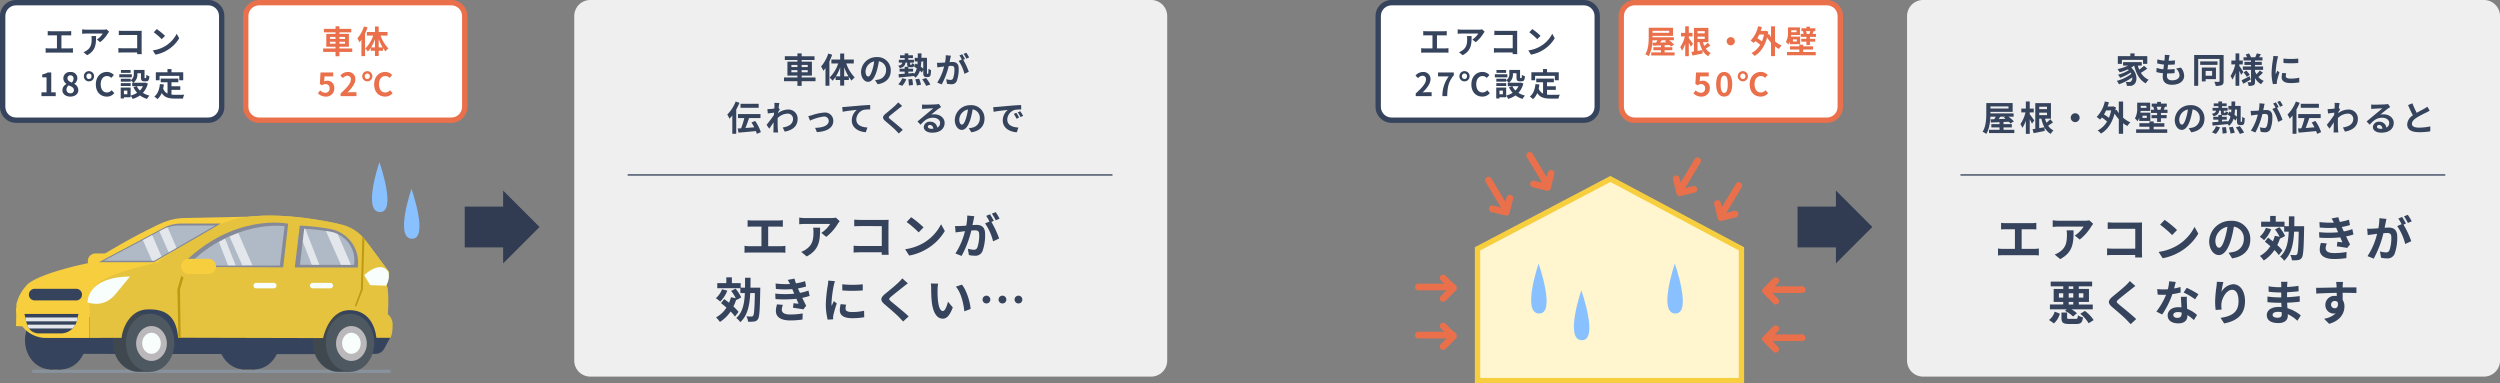 <svg xmlns="http://www.w3.org/2000/svg" xmlns:xlink="http://www.w3.org/1999/xlink" width="936" height="143.499" viewBox="0 0 936 143.499">
  <rect x="0" y="0" width="936" height="143.499" fill="#808080" stroke="none"/>
  <defs>
    <clipPath id="clip-path">
      <path id="パス_1474" data-name="パス 1474" d="M579.268,203.018s-19-2.747-36.358,14.8l34.587-.067Z" transform="translate(-542.91 -202.861)" fill="none"/>
    </clipPath>
  </defs>
  <g id="グループ_7223" data-name="グループ 7223" transform="translate(10487 1672)">
    <path id="パス_14263" data-name="パス 14263" d="M.608,0H133.843a.608.608,0,0,1,.608.608h0a.608.608,0,0,1-.608.608H.608A.608.608,0,0,1,.608,0Z" transform="translate(-10340.625 -1532.374) rotate(180)" fill="#93aecc" opacity="0.39" style="mix-blend-mode: multiply;isolation: isolate"/>
    <path id="パス_14264" data-name="パス 14264" d="M2.84,0h7.374a2.84,2.84,0,0,1,2.84,2.84h0a2.84,2.84,0,0,1-2.84,2.84H2.84A2.84,2.84,0,0,1,2.84,0Z" transform="translate(-10441.065 -1571.422) rotate(180)" fill="#f7ce3e"/>
    <path id="パス_14265" data-name="パス 14265" d="M0,0H4.391V3.658H0Z" transform="translate(-10391.708 -1533.704) rotate(180)" fill="#3a2d28"/>
    <path id="パス_14266" data-name="パス 14266" d="M0,0H4.391V3.658H0Z" transform="translate(-10463.949 -1533.704) rotate(180)" fill="#3a2d28"/>
    <path id="パス_1446" data-name="パス 1446" d="M206.48,229.611l53.128.033s-.138-13.044,10.712-13.33,10.258,12.736,10.258,12.736l-.035,2.1s7.647-.729,9.861-1.864a15.676,15.676,0,0,0,1.115-3.365,29.8,29.8,0,0,0,.09-5.193l-1.8-1.4s.709-8.073-.458-11c0,0,1.11-3.116.819-5.022l-24.817-20.62-29.3.6c-4.426.094-7.481,1.164-11.445,3.135a231.837,231.837,0,0,0-24.063,13.6s-17.505,3.373-23.314,7.859a16.185,16.185,0,0,0-4.414,7.628l-.14,8.269,13.7.4Z" transform="translate(-10653.669 -1773.678)" fill="#f7ce3e"/>
    <path id="パス_1447" data-name="パス 1447" d="M266.857,360.723l-.2,6.527,111.224.132,7.138-.127a3.6,3.6,0,0,0,3.1-1.884l2.235-4.121c-3.327-8.068-8.44-12.641-16.252-13.61l-54.9-3.833-35.654,5.874Z" transform="translate(-10731.301 -1906.771)" fill="#35435c"/>
    <path id="パス_1448" data-name="パス 1448" d="M201.727,386.787A8.543,8.543,0,0,1,203.4,387a8.5,8.5,0,0,1,2.121-.213c5.3.141,9.5,5.13,9.387,11.143s-4.5,10.775-9.8,10.634a8.544,8.544,0,0,1-1.669-.213,8.5,8.5,0,0,1-2.12.213c-5.3-.141-9.5-5.13-9.387-11.143S196.429,386.646,201.727,386.787Z" transform="translate(-10669.574 -1942.271)" fill="#35435c"/>
    <path id="パス_1449" data-name="パス 1449" d="M618,386.787a8.426,8.426,0,0,0,3.79,0c5.3.141,9.5,5.13,9.387,11.143s-4.5,10.775-9.8,10.634a8.428,8.428,0,0,0-3.79,0c-5.3-.141-9.5-5.13-9.387-11.143S612.706,386.646,618,386.787Z" transform="translate(-11013.422 -1942.271)" fill="#35435c"/>
    <g id="グループ_1594" data-name="グループ 1594" transform="translate(-10444.7 -1554.579)">
      <path id="パス_1450" data-name="パス 1450" d="M391.1,392.031c.087,0,.172.009.259.014h4.366v1.474a11.285,11.285,0,0,1,4.763,9.655,11.1,11.1,0,0,1-5.079,9.365v1.272h-4.391v0c-.11,0-.219,0-.33,0-5.3-.141-9.5-5.13-9.387-11.143S385.8,391.89,391.1,392.031Z" transform="translate(-381.296 -392.024)" fill="#3f474f"/>
      <ellipse id="楕円形_109" data-name="楕円形 109" cx="10.891" cy="9.073" rx="10.891" ry="9.073" transform="matrix(0.002, -1, 1, 0.002, 4.817, 21.783)" fill="#4e5860"/>
      <ellipse id="楕円形_110" data-name="楕円形 110" cx="5.755" cy="6.533" rx="5.755" ry="6.533" transform="translate(8.617 4.694) rotate(-0.427)" fill="#bbb8bb"/>
      <ellipse id="楕円形_111" data-name="楕円形 111" cx="3.483" cy="3.953" rx="3.483" ry="3.953" transform="matrix(1, -0.007, 0.007, 1, 10.909, 7.174)" fill="#f7fefb"/>
    </g>
    <g id="グループ_1595" data-name="グループ 1595" transform="translate(-10369.853 -1554.579)">
      <path id="パス_1451" data-name="パス 1451" d="M821.27,392.031c.087,0,.172.009.259.014h4.365v1.474a11.285,11.285,0,0,1,4.763,9.655,11.1,11.1,0,0,1-5.079,9.365v1.272h-4.391v0c-.11,0-.219,0-.329,0-5.3-.141-9.5-5.13-9.387-11.143S815.972,391.89,821.27,392.031Z" transform="translate(-811.468 -392.024)" fill="#3f474f"/>
      <ellipse id="楕円形_112" data-name="楕円形 112" cx="10.891" cy="9.073" rx="10.891" ry="9.073" transform="translate(4.817 21.783) rotate(-89.9)" fill="#4e5860"/>
      <ellipse id="楕円形_113" data-name="楕円形 113" cx="5.755" cy="6.533" rx="5.755" ry="6.533" transform="translate(8.617 4.694) rotate(-0.426)" fill="#bbb8bb"/>
      <ellipse id="楕円形_114" data-name="楕円形 114" cx="3.483" cy="3.953" rx="3.483" ry="3.953" transform="matrix(1, -0.007, 0.007, 1, 10.909, 7.174)" fill="#f7fefb"/>
    </g>
    <path id="パス_1452" data-name="パス 1452" d="M363.764,226.735l54.306.14s2-10.578,10.018-10.457c9.334.14,9.9,10.352,9.9,10.352H443.3a7.651,7.651,0,0,0,.628-2.238,17.518,17.518,0,0,0,.161-2.817,4.873,4.873,0,0,0-1.814-3.777h0s.685-8.073-.442-11a14.021,14.021,0,0,0,.79-5.022l-7.039-9.509a22.7,22.7,0,0,0-13.756-8.749c-11.324-2.283-30.892-4.948-42.311.779-17.635,8.844-23.367,14.2-23.367,14.2s-16.89,3.373-22.494,7.859c-2.246,2.222-2.576,4.838-3.093,7.2l.046,13.113,12.034-.02c.072-2.391,2.452-10.435,9.646-10.646C358.291,215.962,363.032,217.87,363.764,226.735Z" transform="translate(-10784.09 -1772.292)" fill="#e5c33e"/>
    <path id="パス_1453" data-name="パス 1453" d="M448.181,208.862H337.809A15.134,15.134,0,0,1,339.6,206.7c5.6-4.486,22.494-7.859,22.494-7.859s5.732-5.35,23.367-14.195c12.484-6.261,34.71-2.492,45.252-.157a15.727,15.727,0,0,1,9.24,6l8.615,11.637a14.023,14.023,0,0,1-.79,5.023A8.267,8.267,0,0,1,448.181,208.862Z" transform="translate(-10790.075 -1772.47)" fill="#e5c33e"/>
    <path id="パス_1454" data-name="パス 1454" d="M921.928,295.031s6.067-5.812,9.046-1.177a6.567,6.567,0,0,1-.909,5.146l-5.925-.221Z" transform="translate(-11272.561 -1864.03)" fill="#f7fefb"/>
    <path id="パス_1455" data-name="パス 1455" d="M326.569,321.891s-.57-9.546,15.892-9.732l-4.422,5.369c-2.765,3.825-6.021,5.581-10.632,4.573Q326.99,322.009,326.569,321.891Z" transform="translate(-10780.789 -1880.631)" fill="#f7fefb"/>
    <path id="パス_1456" data-name="パス 1456" d="M785.868,203.85a83.429,83.429,0,0,0-11.514-1.3l-1.874,15.668,23.547.032s0-.021.01-.064A12.678,12.678,0,0,0,785.868,203.85Z" transform="translate(-11149.116 -1790.09)" fill="#7c84a1" opacity="0.906"/>
    <path id="パス_1457" data-name="パス 1457" d="M795.084,210.593a71.785,71.785,0,0,0-9.9-1.122l-1.612,13.474,20.25.028.009-.055A10.9,10.9,0,0,0,795.084,210.593Z" transform="translate(-11158.276 -1795.81)" fill="#b0bac7"/>
    <path id="パス_1458" data-name="パス 1458" d="M565.763,196.607s-20.943-4.486-40.549,16.151l38.68.193Z" transform="translate(-10944.873 -1784.844)" fill="#7c84a1" opacity="0.912"/>
    <path id="パス_1459" data-name="パス 1459" d="M577.983,203.018s-19-2.747-36.358,14.8l34.587-.067Z" transform="translate(-10958.429 -1790.35)" fill="#b0bac7"/>
    <path id="パス_1460" data-name="パス 1460" d="M905.084,227.938l-.565,18.866-2.414,6.269h-.633l2.3-6.26.579-19.664Z" transform="translate(-11255.664 -1810.412)" fill="#be9a10"/>
    <path id="パス_1461" data-name="パス 1461" d="M522.749,303.542l-1.819,6.363.251,18.016-.86.018-.351-18.117,1.776-6.231Z" transform="translate(-10940.541 -1873.513)" fill="#be9a10"/>
    <path id="パス_1462" data-name="パス 1462" d="M485.041,282.528" transform="translate(-10911.689 -1856.156)" fill="#ea573f"/>
    <path id="パス_1463" data-name="パス 1463" d="M396.508,198.157l-14.937.007a14.325,14.325,0,0,0-6.713,1.674l-24.1,12.8,20.669-.018Z" transform="translate(-10800.771 -1786.465)" fill="#858997"/>
    <path id="パス_1464" data-name="パス 1464" d="M403.252,202.394l-13.618.006a13.06,13.06,0,0,0-6.12,1.526L361.543,215.6l18.843-.016Z" transform="translate(-10809.68 -1789.964)" fill="#b0bac7"/>
    <path id="パス_14267" data-name="パス 14267" d="M2.176,0H17.757a2.176,2.176,0,0,1,0,4.351H2.176A2.176,2.176,0,0,1,0,2.176H0A2.176,2.176,0,0,1,2.176,0Z" transform="translate(-10456.295 -1559.523) rotate(180)" fill="#35435c"/>
    <path id="パス_14268" data-name="パス 14268" d="M0,0H16.265A11.247,11.247,0,0,1,27.512,11.247H0Z" transform="translate(-10453.487 -1545.469) rotate(180)" fill="#f7ce3e"/>
    <path id="パス_1465" data-name="パス 1465" d="M196.178,399.93h8.25a6.187,6.187,0,0,0,6.028-4.8l.578-2.5H190.821l.913,3.8A4.571,4.571,0,0,0,196.178,399.93Z" transform="translate(-10668.663 -1947.101)" fill="#35435c"/>
    <path id="パス_1466" data-name="パス 1466" d="M192.663,400.295h19.585l-.27,1.17c-.021.091-.049.179-.074.269H193.009Z" transform="translate(-10670.185 -1953.432)" fill="#e3e7eb"/>
    <path id="パス_1467" data-name="パス 1467" d="M197.147,417.163a4.557,4.557,0,0,1-.717-1.439h18.092a6.171,6.171,0,0,1-1.063,1.439Z" transform="translate(-10673.296 -1966.176)" fill="#e3e7eb"/>
    <path id="パス_14269" data-name="パス 14269" d="M1.026,0h6.58a1.026,1.026,0,0,1,0,2.053H1.026A1.026,1.026,0,0,1,0,1.026H0A1.026,1.026,0,0,1,1.026,0Z" transform="translate(-10362.318 -1564.05) rotate(180)" fill="#f7fefb"/>
    <path id="パス_14270" data-name="パス 14270" d="M1.026,0h6.58a1.026,1.026,0,0,1,0,2.053H1.026A1.026,1.026,0,1,1,1.026,0Z" transform="translate(-10383.479 -1564.05) rotate(180)" fill="#f7fefb"/>
    <g id="グループ_1597" data-name="グループ 1597" transform="translate(-10364.983 -1585.529)" opacity="0.65">
      <g id="グループ_1596" data-name="グループ 1596" transform="translate(0 0)">
        <path id="パス_1468" data-name="パス 1468" d="M843.882,215.3l4.96,11.515-3.755-.005-5.634-12.685q.939.149,1.79.312A10.934,10.934,0,0,1,843.882,215.3Z" transform="translate(-839.453 -214.127)" fill="#fff"/>
      </g>
    </g>
    <g id="グループ_1599" data-name="グループ 1599" transform="translate(-10373.665 -1586.339)" opacity="0.65">
      <g id="グループ_1598" data-name="グループ 1598" transform="translate(0 0)">
        <path id="パス_1469" data-name="パス 1469" d="M792.958,222.951l-3.4-8.711.57-4.77.378.02,5.289,13.464Z" transform="translate(-789.554 -209.471)" fill="#fff"/>
      </g>
    </g>
    <g id="グループ_1601" data-name="グループ 1601" transform="translate(-10433.51 -1583.985)" opacity="0.65">
      <g id="グループ_1600" data-name="グループ 1600" transform="translate(0 0)">
        <path id="パス_1470" data-name="パス 1470" d="M449.089,223l3.485,8.017-2.749,1.585h-.8l-3.416-7.755Z" transform="translate(-445.609 -223.002)" fill="#fff"/>
      </g>
    </g>
    <g id="グループ_1603" data-name="グループ 1603" transform="translate(-10427.327 -1586.868)" opacity="0.65">
      <g id="グループ_1602" data-name="グループ 1602" transform="translate(0 0)">
        <path id="パス_1471" data-name="パス 1471" d="M481.141,207.877l1.162-.617a13.047,13.047,0,0,1,1.925-.831l3.283,7.553-.016.135-2.875,1.658Z" transform="translate(-481.141 -206.429)" fill="#fff"/>
      </g>
    </g>
    <path id="パス_14271" data-name="パス 14271" d="M2.84,0h7.374a2.84,2.84,0,1,1,0,5.681H2.84A2.84,2.84,0,0,1,0,2.84H0A2.84,2.84,0,0,1,2.84,0Z" transform="translate(-10406.974 -1567.963) rotate(180)" fill="#e5c33e"/>
    <path id="パス_14272" data-name="パス 14272" d="M2.84,0h7.374a2.84,2.84,0,1,1,0,5.681H2.84A2.84,2.84,0,0,1,0,2.84H0A2.84,2.84,0,0,1,2.84,0Z" transform="translate(-10406.131 -1569.424) rotate(180)" fill="#f7ce3e"/>
    <path id="パス_14273" data-name="パス 14273" d="M0,0H0" transform="translate(-10381.897 -1581.316)" fill="none"/>
    <g id="グループ_1609" data-name="グループ 1609" transform="translate(-10416.58 -1587.489)">
      <g id="グループ_1608" data-name="グループ 1608" transform="translate(0 0)" clip-path="url(#clip-path)">
        <g id="グループ_1605" data-name="グループ 1605" transform="translate(14.833 1.891)">
          <g id="グループ_1604" data-name="グループ 1604" opacity="0.651">
            <path id="パス_1472" data-name="パス 1472" d="M631.787,213.8l5.76,13.212-3.755-.005-5.634-12.685q.939.149,1.79.312C630.882,214.812,630.965,213.41,631.787,213.8Z" transform="translate(-628.158 -213.731)" fill="#fff"/>
          </g>
        </g>
        <g id="グループ_1607" data-name="グループ 1607" transform="translate(10.818 1.672)" opacity="0.651">
          <g id="グループ_1606" data-name="グループ 1606">
            <path id="パス_1473" data-name="パス 1473" d="M609.354,225.951l-4.27-10.926,1.437-2.554.378.02,5.289,13.464Z" transform="translate(-605.084 -212.471)" fill="#fff"/>
          </g>
        </g>
      </g>
    </g>
    <path id="パス_1475" data-name="パス 1475" d="M94.147,342.959s-19.526-1.035-17.895,5.278S94.147,342.959,94.147,342.959Z" transform="translate(-10700.571 -1615.309) rotate(-74)" fill="#89c0ff"/>
    <path id="パス_1476" data-name="パス 1476" d="M94.147,342.959s-19.526-1.035-17.895,5.278S94.147,342.959,94.147,342.959Z" transform="translate(-10688.571 -1605.309) rotate(-74)" fill="#89c0ff"/>
    <g id="パス_14274" data-name="パス 14274" transform="translate(-10487 -1672)" fill="#fff">
      <path d="M 78 45 L 6 45 C 3.243 45 1 42.757 1 40 L 1 6 C 1 3.243 3.243 1 6 1 L 78 1 C 80.757 1 83 3.243 83 6 L 83 40 C 83 42.757 80.757 45 78 45 Z" stroke="none"/>
      <path d="M 6 2 C 3.794 2 2 3.794 2 6 L 2 40 C 2 42.206 3.794 44 6 44 L 78 44 C 80.206 44 82 42.206 82 40 L 82 6 C 82 3.794 80.206 2 78 2 L 6 2 M 6 0 L 78 0 C 81.314 0 84 2.686 84 6 L 84 40 C 84 43.314 81.314 46 78 46 L 6 46 C 2.686 46 0 43.314 0 40 L 0 6 C 0 2.686 2.686 0 6 0 Z" stroke="none" fill="#35435c"/>
    </g>
    <g id="パス_14275" data-name="パス 14275" transform="translate(-10396 -1672)" fill="#fff">
      <path d="M 78 45 L 6 45 C 3.243 45 1 42.757 1 40 L 1 6 C 1 3.243 3.243 1 6 1 L 78 1 C 80.757 1 83 3.243 83 6 L 83 40 C 83 42.757 80.757 45 78 45 Z" stroke="none"/>
      <path d="M 6 2 C 3.794 2 2 3.794 2 6 L 2 40 C 2 42.206 3.794 44 6 44 L 78 44 C 80.206 44 82 42.206 82 40 L 82 6 C 82 3.794 80.206 2 78 2 L 6 2 M 6 0 L 78 0 C 81.314 0 84 2.686 84 6 L 84 40 C 84 43.314 81.314 46 78 46 L 6 46 C 2.686 46 0 43.314 0 40 L 0 6 C 0 2.686 2.686 0 6 0 Z" stroke="none" fill="#ea704b"/>
    </g>
    <path id="パス_14276" data-name="パス 14276" d="M6,0H216a6,6,0,0,1,6,6V135a6,6,0,0,1-6,6H6a6,6,0,0,1-6-6V6A6,6,0,0,1,6,0Z" transform="translate(-10272 -1672)" fill="#efefef"/>
    <path id="パス_14277" data-name="パス 14277" d="M-19-1.884v-4.9h2.532c.348,0,.768.024,1.128.048V-8.376c-.348.036-.768.072-1.128.072h-6.528a8.809,8.809,0,0,1-1.14-.072v1.644c.3-.024.816-.048,1.14-.048h2.316v4.9h-3.048a6.48,6.48,0,0,1-1.176-.1V-.24A10.028,10.028,0,0,1-23.724-.3h7.908A9.3,9.3,0,0,1-14.7-.24V-1.98a7.032,7.032,0,0,1-1.116.1ZM-7.776-6.5a6.652,6.652,0,0,1,.084,1.08c0,1.968-.288,3.24-1.812,4.3a4.742,4.742,0,0,1-1.26.66L-9.372.672C-6.1-1.08-6.036-3.528-6.036-6.5ZM-2.1-9.012A5.978,5.978,0,0,1-3.312-8.9H-9.78a9.513,9.513,0,0,1-1.464-.12v1.668c.564-.048.96-.084,1.464-.084h6.252A7.136,7.136,0,0,1-5.736-5.208l1.236,1A12.075,12.075,0,0,0-1.608-7.5a6.042,6.042,0,0,1,.468-.624ZM11.076.264c-.024-.36-.048-1-.048-1.416V-7.368c0-.348.024-.828.036-1.1-.2.012-.708.024-1.056.024H3.972c-.42,0-1.044-.024-1.488-.072v1.668c.336-.024.984-.048,1.488-.048H9.36v4.968H3.828c-.54,0-1.08-.036-1.5-.072V-.288c.4-.036,1.08-.072,1.548-.072H9.348c0,.228,0,.432-.012.624ZM16.692-9.12l-1.128,1.2a24.951,24.951,0,0,1,3,2.592l1.224-1.26A25.2,25.2,0,0,0,16.692-9.12Zm-1.5,7.992L16.2.456a13,13,0,0,0,4.452-1.692,12.76,12.76,0,0,0,4.44-4.44l-.936-1.692A11.379,11.379,0,0,1,19.788-2.7,12.368,12.368,0,0,1,15.192-1.128ZM-26.484,16h5.34V14.572h-1.668V7.12H-24.12a5.76,5.76,0,0,1-2.064.744V8.956h1.608v5.616h-1.908Zm10.812.168c1.8,0,2.988-1.032,2.988-2.376a2.583,2.583,0,0,0-1.488-2.376v-.06a2.586,2.586,0,0,0,1.14-2.028,2.331,2.331,0,0,0-2.58-2.364A2.4,2.4,0,0,0-18.288,9.3a2.53,2.53,0,0,0,1.176,2.112v.06a2.584,2.584,0,0,0-1.524,2.316C-18.636,15.184-17.364,16.168-15.672,16.168Zm.564-5.244c-.936-.372-1.62-.78-1.62-1.62a1.033,1.033,0,0,1,1.08-1.1,1.131,1.131,0,0,1,1.176,1.236A2.127,2.127,0,0,1-15.108,10.924Zm-.516,4a1.361,1.361,0,0,1-1.488-1.32,2.135,2.135,0,0,1,.816-1.644c1.152.468,1.968.852,1.968,1.776A1.164,1.164,0,0,1-15.624,14.92Zm6.936-4.464a1.865,1.865,0,0,0,1.9-1.908,1.865,1.865,0,0,0-1.9-1.908A1.868,1.868,0,0,0-10.6,8.548,1.868,1.868,0,0,0-8.688,10.456Zm0-.876a.944.944,0,0,1-.948-1.032.95.95,0,0,1,.948-1.032A.95.95,0,0,1-7.74,8.548.944.944,0,0,1-8.688,9.58Zm6.7,6.588A3.537,3.537,0,0,0,.8,14.86l-1-1.08a2.312,2.312,0,0,1-1.776.84c-1.4,0-2.316-1.164-2.316-3.1,0-1.9,1-3.048,2.364-3.048a2.115,2.115,0,0,1,1.584.7l.984-1.1a3.638,3.638,0,0,0-2.592-1.14c-2.292,0-4.164,1.716-4.164,4.668S-4.3,16.168-1.992,16.168ZM6.9,6.208H3.276v1.08H6.9Zm.456,1.608H2.664V8.944H7.356Zm-.432,3.312h-3.7V12.2h3.7Zm4.584,1.14a5.69,5.69,0,0,1-1.128,1.62,5.913,5.913,0,0,1-1.164-1.62ZM5.676,15.292H4.4v-1.38H5.676Zm6.732-4.368-.24.06H7.944A3.8,3.8,0,0,0,9.432,7.636v-.2h1.344V8.884c0,1.188.276,1.56,1.236,1.56h.7c.8,0,1.116-.42,1.236-1.908a4.071,4.071,0,0,1-1.164-.5c-.012,1.044-.06,1.2-.216,1.2h-.3c-.132,0-.156-.036-.156-.372V6.172H8.088V7.6a2.7,2.7,0,0,1-1.164,2.46V9.484h-3.7v1.092h3.7V10.12a6.362,6.362,0,0,1,1,.864H7.512v1.284H9.18l-1.224.4a8.345,8.345,0,0,0,1.38,2.076,7.867,7.867,0,0,1-2.424,1.032V12.784H3.192v4.092H4.4v-.468H6.912V15.8a6.042,6.042,0,0,1,.744,1.236A9.693,9.693,0,0,0,10.4,15.724a8.363,8.363,0,0,0,2.64,1.308,6.149,6.149,0,0,1,.924-1.236A8.194,8.194,0,0,1,11.5,14.764a8.1,8.1,0,0,0,1.848-3.492Zm5.34-2.52h7.38v1.644H26.6v-3H22.212v-1.2H20.7v1.2H16.344v3h1.4ZM22.2,13.636h3.3V12.292H22.2v-1.5h2.568V9.436h-6.6v1.356h2.556v4.236a3.23,3.23,0,0,1-1.632-1.884c.108-.48.192-.984.264-1.524l-1.488-.144c-.216,2.052-.8,3.708-2.1,4.668a8.739,8.739,0,0,1,1.176.972,6.124,6.124,0,0,0,1.608-2.28c1.08,1.716,2.724,2.076,4.944,2.076h3A5.336,5.336,0,0,1,27,15.46c-.8.036-2.784.036-3.432.036a12.4,12.4,0,0,1-1.368-.072Z" transform="translate(-10445 -1652)" fill="#35435c"/>
    <path id="パス_14278" data-name="パス 14278" d="M-31.707-3.939v-.793h2.262v.793Zm0-2.743h2.262v.793h-2.262Zm6.123,0v.793h-2.275v-.793Zm0,2.743h-2.275v-.793h2.275ZM-22.672-2h-5.187v-.7h3.835V-7.917h-3.835v-.624h4.81v-1.4h-4.81V-11h-1.586v1.053h-4.719v1.4h4.719v.624h-3.744V-2.7h3.744V-2h-5.031V-.611h5.031V1.144h1.586V-.611h5.187Zm4.771-8.957A13.69,13.69,0,0,1-20.592-6.1a9.266,9.266,0,0,1,.858,1.612c.26-.312.533-.663.793-1.014v6.6h1.469V-8.008a22.767,22.767,0,0,0,1.04-2.509Zm5.967,8.528V-5.824a19.014,19.014,0,0,0,1.6,3.393Zm-3.094,0a16.893,16.893,0,0,0,1.586-3.3v3.3Zm6.682-4.8V-8.7h-3.588v-2.249h-1.508V-8.7h-3.289v1.469h2.561A13.293,13.293,0,0,1-17.407-1.95,6.3,6.3,0,0,1-16.3-.78a9.625,9.625,0,0,0,1.157-1.469v1.2h1.7V1.04h1.508V-1.053h1.742V-2.2A11.917,11.917,0,0,0-9.152-.819a6.328,6.328,0,0,1,1.157-1.2,14.044,14.044,0,0,1-3.172-5.213Zm5.4,4.888c-.481,0-1-.637-1-1.937A4.037,4.037,0,0,1-.689-8.008a20.664,20.664,0,0,1-.689,3.12C-1.9-3.146-2.418-2.34-2.951-2.34ZM.585.533C3.835.039,5.5-1.885,5.5-4.589A4.913,4.913,0,0,0,.3-9.62,5.741,5.741,0,0,0-5.629-4.108C-5.629-1.937-4.42-.364-3-.364S-.481-1.95.286-4.55a27.978,27.978,0,0,0,.767-3.5A3.186,3.186,0,0,1,3.744-4.641,3.485,3.485,0,0,1,.819-1.2c-.338.078-.7.143-1.2.208Zm9.191.6a7.351,7.351,0,0,0,1.534-2.47l-1.495-.39A6.329,6.329,0,0,1,8.307.546Zm2.3-2.418a15.541,15.541,0,0,1,.208,2.3l1.534-.2a14.329,14.329,0,0,0-.3-2.249ZM14.664-1.3A11.486,11.486,0,0,1,15.275,1L16.822.7a12.431,12.431,0,0,0-.7-2.236Zm2.587-.026a15.066,15.066,0,0,1,1.495,2.47L20.332.637a18.678,18.678,0,0,0-1.586-2.418Zm.416-6.656v2.691a11.247,11.247,0,0,0-.936-.741,17.054,17.054,0,0,0,.195-1.95ZM19.2-3.367a.114.114,0,0,1-.117-.065,2.006,2.006,0,0,1-.026-.507V-9.347H16.991c.013-.533.013-1.092.026-1.664H15.626c0,.585-.013,1.131-.026,1.664H14.469v1.365h1.092q-.019.585-.078,1.131-.351-.214-.663-.39L14.2-6.1c.325.2.689.442,1.04.689a4.745,4.745,0,0,1-1.079,2.132v-.4c-.689.065-1.391.117-2.08.182v-.689h1.768V-5.265H12.077v-.663a1.7,1.7,0,0,0,.637.091h.65c.611,0,.9-.221.988-1.157a2.8,2.8,0,0,1-.923-.364c-.026.533-.065.6-.221.6h-.3c-.143,0-.169-.026-.169-.26v-.533h1.43V-8.619H12.077v-.637h1.729V-10.3H12.077V-11H10.712v.7H8.983v1.04h1.729v.637H8.528v1.066h1.3c-.117.611-.468.962-1.56,1.157a2.613,2.613,0,0,1,.611.91c1.508-.351,1.976-1,2.132-2.067h.65v.533c0,.572.065.9.338,1.053H10.712v.7H8.8v1.079h1.911v.793c-.858.065-1.638.117-2.275.156l.091,1.261c1.521-.143,3.627-.351,5.642-.559v-.026a3.889,3.889,0,0,1,.546.676,5.359,5.359,0,0,0,1.677-2.652,8.32,8.32,0,0,1,.754.7l.52-1.027v.949c0,.949.091,1.222.286,1.456a1.2,1.2,0,0,0,.845.312h.572a1.1,1.1,0,0,0,.689-.2A1.128,1.128,0,0,0,20.423-3a10.858,10.858,0,0,0,.143-1.755,3.349,3.349,0,0,1-.949-.52c0,.676-.013,1.2-.039,1.443a.808.808,0,0,1-.078.4.166.166,0,0,1-.143.065ZM34.84-9.49a15.385,15.385,0,0,0-1.053-1.768l-1.027.429a12.971,12.971,0,0,1,1.053,1.794ZM26.1-10.335a14.253,14.253,0,0,1-.273,2.73c-.65.052-1.261.091-1.664.1a11.953,11.953,0,0,1-1.365,0l.143,1.742c.4-.065,1.066-.156,1.43-.2.247-.039.65-.091,1.1-.143A19.1,19.1,0,0,1,22.893-.078L24.57.6A27.9,27.9,0,0,0,27.2-6.279c.364-.026.676-.052.884-.052.806,0,1.248.143,1.248,1.17a9.829,9.829,0,0,1-.52,3.523.946.946,0,0,1-.962.559,7.512,7.512,0,0,1-1.586-.273l.286,1.7A7.289,7.289,0,0,0,28.08.533,2.057,2.057,0,0,0,30.2-.65a12.585,12.585,0,0,0,.728-4.693c0-1.846-.962-2.457-2.327-2.457-.26,0-.65.026-1.079.052.091-.468.2-.936.273-1.326.065-.325.143-.728.221-1.066Zm7.189,1.443c-.26-.481-.715-1.3-1.04-1.781l-1.027.429A14.373,14.373,0,0,1,32.11-8.71l-1.2.507a14.579,14.579,0,0,1,2.171,4.849l1.638-.767A25.58,25.58,0,0,0,32.63-8.606ZM-43.953,7.873h-6.8V9.355h6.8Zm-8.619-.858a13.831,13.831,0,0,1-3.133,4.862A10.015,10.015,0,0,1-54.9,13.45a12.663,12.663,0,0,0,1.079-1.222v6.864h1.469v-9.1a21.083,21.083,0,0,0,1.209-2.509Zm9.438,11.453a15.815,15.815,0,0,0-2.145-4.186l-1.365.572a18.635,18.635,0,0,1,1.027,1.807c-1.118.091-2.249.182-3.3.26.468-1.1.962-2.47,1.365-3.718h4.264V11.708H-51.7V13.2h2.366a27.56,27.56,0,0,1-1.2,3.835c-.455.026-.884.052-1.261.078l.273,1.547c1.755-.13,4.212-.364,6.539-.585a6.1,6.1,0,0,1,.338,1.053Zm6.643-9.074c.1-.806.208-1.469.286-1.833l-1.885-.052a6.866,6.866,0,0,1,.052,1.144c0,.143-.026.507-.052.988-.546.078-1.1.143-1.482.169a10.95,10.95,0,0,1-1.118.013l.156,1.651c.728-.091,1.716-.221,2.34-.3l-.052.9c-.728,1.079-2.028,2.8-2.756,3.679l1.014,1.43c.442-.624,1.079-1.56,1.625-2.379-.026,1.092-.026,1.833-.052,2.834,0,.208-.013.676-.039.949h1.768c-.026-.286-.078-.754-.091-.988-.078-1.209-.078-2.288-.078-3.341,0-.338.013-.7.026-1.066a5.39,5.39,0,0,1,3.653-1.651,1.961,1.961,0,0,1,2.093,1.911c0,2.015-1.612,2.925-3.874,3.276l.767,1.56c3.2-.637,4.823-2.2,4.823-4.8a3.4,3.4,0,0,0-3.549-3.471A6.28,6.28,0,0,0-36.7,11.357c.013-.13.013-.247.026-.377.221-.338.494-.754.663-.975Zm11.1,3.081.663,1.69a17.35,17.35,0,0,1,5.161-1.534,1.66,1.66,0,0,1,1.846,1.638c0,1.755-2.184,2.522-5.109,2.6l.676,1.6c4.095-.247,6.136-1.846,6.136-4.173a3.076,3.076,0,0,0-3.393-3.159,18.474,18.474,0,0,0-4.615,1A11,11,0,0,1-25.389,12.475Zm12.727-3.393.156,1.768c1.495-.325,4.212-.611,5.317-.728a5.145,5.145,0,0,0-1.9,3.965c0,2.782,2.548,4.238,5.252,4.42l.6-1.781c-2.171-.117-4.16-.871-4.16-2.99a3.925,3.925,0,0,1,2.717-3.6A13.294,13.294,0,0,1-2.2,9.966L-2.21,8.3c-.9.039-2.314.117-3.64.221-2.353.208-4.485.39-5.551.494C-11.661,9.043-12.155,9.069-12.662,9.082ZM8.268,7.327A8.892,8.892,0,0,1,7.28,8.406c-.871.858-2.639,2.288-3.64,3.107-1.287,1.066-1.391,1.781-.117,2.86,1.183,1,3.146,2.678,3.848,3.419.364.39.767.793,1.131,1.2L10,17.61c-1.274-1.235-3.757-3.2-4.719-4.017-.7-.6-.715-.741-.026-1.326.858-.741,2.561-2.054,3.393-2.73.3-.234.728-.572,1.131-.871ZM20.683,17.22c-.754,0-1.3-.325-1.3-.806,0-.325.312-.611.793-.611.7,0,1.183.546,1.261,1.378A6.787,6.787,0,0,1,20.683,17.22Zm2.834-9.282a6.209,6.209,0,0,1-.988.13c-.728.065-3.484.13-4.16.13-.364,0-.806-.026-1.17-.065l.052,1.677a8.5,8.5,0,0,1,1.053-.1c.676-.052,2.444-.13,3.107-.143-.637.559-1.976,1.638-2.691,2.236-.767.624-2.314,1.937-3.224,2.678l1.17,1.209c1.378-1.56,2.665-2.613,4.641-2.613,1.495,0,2.665.78,2.665,1.937a1.877,1.877,0,0,1-1.053,1.755,2.592,2.592,0,0,0-2.743-2.2,2.163,2.163,0,0,0-2.314,2c0,1.287,1.352,2.106,3.146,2.106,3.107,0,4.654-1.612,4.654-3.64,0-1.872-1.664-3.237-3.848-3.237a4.329,4.329,0,0,0-1.209.143c.806-.65,2.158-1.794,2.847-2.275q.429-.293.9-.585Zm8.632,7.722c-.481,0-1-.637-1-1.937a4.037,4.037,0,0,1,3.263-3.731,20.665,20.665,0,0,1-.689,3.12C33.2,14.854,32.682,15.66,32.149,15.66Zm3.536,2.873c3.25-.494,4.914-2.418,4.914-5.122A4.913,4.913,0,0,0,35.4,8.38a5.741,5.741,0,0,0-5.928,5.512c0,2.171,1.209,3.744,2.626,3.744s2.522-1.586,3.289-4.186a27.978,27.978,0,0,0,.767-3.5,3.186,3.186,0,0,1,2.691,3.406A3.485,3.485,0,0,1,35.919,16.8c-.338.078-.7.143-1.2.208ZM52.52,11.24l-.962.4a10.03,10.03,0,0,1,1.014,1.807l.988-.442A17.037,17.037,0,0,0,52.52,11.24Zm1.456-.6-.949.442a11.437,11.437,0,0,1,1.066,1.755l.975-.468A19.445,19.445,0,0,0,53.976,10.642ZM43.849,9.108l.169,1.768c1.495-.325,4.2-.611,5.317-.728a5.1,5.1,0,0,0-1.9,3.965c0,2.8,2.548,4.251,5.252,4.42l.6-1.781c-2.184-.1-4.16-.871-4.16-2.99a3.908,3.908,0,0,1,2.717-3.6,13.294,13.294,0,0,1,2.483-.169l-.013-1.664c-.91.039-2.314.117-3.64.221-2.353.208-4.485.4-5.564.494C44.863,9.069,44.369,9.1,43.849,9.108Z" transform="translate(-10159 -1641)" fill="#35435c"/>
    <path id="パス_14279" data-name="パス 14279" d="M-38.394-2.826V-10.17h3.8c.522,0,1.152.036,1.692.072v-2.466c-.522.054-1.152.108-1.692.108h-9.792a13.213,13.213,0,0,1-1.71-.108V-10.1c.45-.036,1.224-.072,1.71-.072h3.474v7.344h-4.572A9.72,9.72,0,0,1-47.25-2.97V-.36a15.042,15.042,0,0,1,1.764-.09h11.862a13.957,13.957,0,0,1,1.674.09V-2.97a10.548,10.548,0,0,1-1.674.144Zm16.83-6.93a9.979,9.979,0,0,1,.126,1.62c0,2.952-.432,4.86-2.718,6.444a7.112,7.112,0,0,1-1.89.99l2.088,1.71c4.914-2.628,5-6.3,5-10.764Zm8.514-3.762a8.968,8.968,0,0,1-1.818.162h-9.7a14.27,14.27,0,0,1-2.2-.18v2.5c.846-.072,1.44-.126,2.2-.126h9.378A10.7,10.7,0,0,1-18.5-7.812l1.854,1.494a18.112,18.112,0,0,0,4.338-4.932,9.063,9.063,0,0,1,.7-.936ZM6.714.4c-.036-.54-.072-1.494-.072-2.124v-9.324c0-.522.036-1.242.054-1.656-.306.018-1.062.036-1.584.036H-3.942c-.63,0-1.566-.036-2.232-.108v2.5c.5-.036,1.476-.072,2.232-.072H4.14V-2.9h-8.3c-.81,0-1.62-.054-2.25-.108V-.432c.594-.054,1.62-.108,2.322-.108H4.122c0,.342,0,.648-.018.936ZM15.138-13.68l-1.692,1.8a37.426,37.426,0,0,1,4.5,3.888l1.836-1.89A37.8,37.8,0,0,0,15.138-13.68ZM12.888-1.692,14.4.684a19.493,19.493,0,0,0,6.678-2.538,19.14,19.14,0,0,0,6.66-6.66l-1.4-2.538a17.068,17.068,0,0,1-6.552,7A18.552,18.552,0,0,1,12.888-1.692ZM48.24-13.14a21.3,21.3,0,0,0-1.458-2.448l-1.422.594a17.96,17.96,0,0,1,1.458,2.484Zm-12.1-1.17a19.735,19.735,0,0,1-.378,3.78c-.9.072-1.746.126-2.3.144a16.551,16.551,0,0,1-1.89,0l.2,2.412c.558-.09,1.476-.216,1.98-.27.342-.054.9-.126,1.53-.2A26.439,26.439,0,0,1,31.7-.108L34.02.828a38.627,38.627,0,0,0,3.636-9.522c.5-.036.936-.072,1.224-.072,1.116,0,1.728.2,1.728,1.62a13.61,13.61,0,0,1-.72,4.878,1.31,1.31,0,0,1-1.332.774,10.4,10.4,0,0,1-2.2-.378l.4,2.358A10.092,10.092,0,0,0,38.88.738,2.848,2.848,0,0,0,41.814-.9a17.425,17.425,0,0,0,1.008-6.5c0-2.556-1.332-3.4-3.222-3.4-.36,0-.9.036-1.494.072.126-.648.27-1.3.378-1.836.09-.45.2-1.008.306-1.476Zm9.954,2c-.36-.666-.99-1.8-1.44-2.466l-1.422.594A19.9,19.9,0,0,1,44.46-12.06l-1.656.7A20.186,20.186,0,0,1,45.81-4.644l2.268-1.062a35.419,35.419,0,0,0-2.9-6.21ZM-55.674,13.308a8.329,8.329,0,0,1-2.3,3.33,14.925,14.925,0,0,1,1.62,1.278,11.828,11.828,0,0,0,2.664-4.1Zm6.192,8.46a16.075,16.075,0,0,0-1.926-2.016,16.352,16.352,0,0,0,1.062-2.628l.072.2,1.782-.954a13.012,13.012,0,0,0-2.124-3.294l-1.656.828a14.59,14.59,0,0,1,1.728,2.754l-1.782-.378a14.753,14.753,0,0,1-.72,2.07c-.612-.486-1.224-.954-1.8-1.368l-1.206,1.494c.648.5,1.35,1.08,2.034,1.692a10.514,10.514,0,0,1-3.888,3.654,11.518,11.518,0,0,1,1.44,1.71,13.533,13.533,0,0,0,4-3.906,14.128,14.128,0,0,1,1.638,1.89Zm4.446-9.072c.018-1.188.036-2.43.036-3.708h-2.052c0,1.3,0,2.538-.018,3.708h-1.62V11h-3.294V8.844h-2.088V11h-3.384v1.908h8.64V14.73h1.692c-.18,4.032-.828,7.218-3.222,9.324a6.938,6.938,0,0,1,1.512,1.566c2.718-2.484,3.492-6.264,3.726-10.89h1.728c-.108,5.8-.27,7.992-.648,8.478a.664.664,0,0,1-.63.306c-.342,0-1.08-.018-1.89-.072a4.939,4.939,0,0,1,.612,2,12.693,12.693,0,0,0,2.286-.072,1.878,1.878,0,0,0,1.422-.882c.576-.81.72-3.438.864-10.836.018-.27.018-.954.018-.954Zm9.954,6.246a9.255,9.255,0,0,0-.432,2.43c0,2.466,2.052,3.6,5.382,3.6a31.568,31.568,0,0,0,4.59-.342l.072-2.286a25.934,25.934,0,0,1-4.716.4c-2.322,0-3.114-.756-3.114-1.872a5.28,5.28,0,0,1,.432-1.728Zm11.772-5.166a19.079,19.079,0,0,1-3.186.882l-.414-.9-.342-.774a25.721,25.721,0,0,0,3.06-.72l-.378-2a21.6,21.6,0,0,1-3.42.828,15.239,15.239,0,0,1-.558-1.782l-2.538.486a16.03,16.03,0,0,1,.864,1.53v.018a33.56,33.56,0,0,1-5.4-.2l.108,2.034a35.343,35.343,0,0,0,6.138.072l.432,1.008.306.7a36.179,36.179,0,0,1-7.11-.036l.09,2.052a44.783,44.783,0,0,0,7.83-.108l.81,1.854c-.486-.054-1.188-.108-1.89-.2l-.2,1.71c1.188.144,2.9.414,3.888.594l1.062-1.35c-.522-.972-1.026-2.016-1.476-2.97a20.743,20.743,0,0,0,2.754-.72Zm12.654-2.34.018,2.3a49.335,49.335,0,0,0,7.65,0v-2.3A36.371,36.371,0,0,1-10.656,11.436Zm-.612,7.434a10.986,10.986,0,0,0-.306,2.322c0,1.818,1.458,2.934,4.536,2.934a24.777,24.777,0,0,0,4.608-.36l-.054-2.412a20.544,20.544,0,0,1-4.464.468c-1.8,0-2.484-.468-2.484-1.26a5.866,5.866,0,0,1,.216-1.494Zm-4.626-8.82a13.319,13.319,0,0,1-.18,1.746,49.424,49.424,0,0,0-.738,7.056,22.756,22.756,0,0,0,.7,5.832l2.052-.144c-.018-.252-.018-.54-.036-.738a5.237,5.237,0,0,1,.108-.828A42.977,42.977,0,0,1-12.708,18.6l-1.116-.864c-.252.576-.54,1.17-.792,1.8a8.6,8.6,0,0,1-.072-1.152,44.072,44.072,0,0,1,.864-6.534,14.981,14.981,0,0,1,.432-1.584Zm27.7-.828a12.312,12.312,0,0,1-1.368,1.494c-1.206,1.188-3.654,3.168-5.04,4.3-1.782,1.476-1.926,2.466-.162,3.96,1.638,1.386,4.356,3.708,5.328,4.734.5.54,1.062,1.1,1.566,1.656L14.2,23.46C12.438,21.75,9,19.032,7.668,17.9c-.972-.828-.99-1.026-.036-1.836,1.188-1.026,3.546-2.844,4.7-3.78.414-.324,1.008-.792,1.566-1.206Zm13.428,1.962L22.5,11.148a10.331,10.331,0,0,1,.126,1.8c0,1.1.036,3.168.2,4.806.5,4.788,2.214,6.552,4.158,6.552,1.44,0,2.556-1.1,3.744-4.194l-1.8-2.16c-.342,1.4-1.044,3.492-1.89,3.492-1.116,0-1.656-1.746-1.908-4.32-.108-1.278-.126-2.628-.108-3.78A14.125,14.125,0,0,1,25.236,11.184Zm8.91.378-2.268.756c1.944,2.2,2.9,6.39,3.168,9.252l2.358-.9C37.206,17.934,35.838,13.632,34.146,11.562Zm7.722,5.6A1.458,1.458,0,1,0,43.326,15.7,1.452,1.452,0,0,0,41.868,17.16Zm5.994,0A1.458,1.458,0,1,0,49.32,15.7,1.452,1.452,0,0,0,47.862,17.16Zm5.994,0A1.458,1.458,0,1,0,55.314,15.7,1.452,1.452,0,0,0,53.856,17.16Z" transform="translate(-10161 -1577)" fill="#35435c"/>
    <path id="パス_14280" data-name="パス 14280" d="M-9.468-3.636v-.732H-7.38v.732Zm0-2.532H-7.38v.732H-9.468Zm5.652,0v.732h-2.1v-.732Zm0,2.532h-2.1v-.732h2.1Zm2.688,1.788H-5.916V-2.5h3.54V-7.308h-3.54v-.576h4.44v-1.3h-4.44v-.972H-7.38v.972h-4.356v1.3H-7.38v.576h-3.456V-2.5H-7.38v.648h-4.644V-.564H-7.38v1.62h1.464V-.564h4.788Zm4.4-8.268A12.637,12.637,0,0,1,.792-5.628,8.554,8.554,0,0,1,1.584-4.14c.24-.288.492-.612.732-.936v6.1H3.672V-7.392a21.016,21.016,0,0,0,.96-2.316ZM8.784-2.244V-5.376A17.552,17.552,0,0,0,10.26-2.244Zm-2.856,0A15.593,15.593,0,0,0,7.392-5.292v3.048ZM12.1-6.672V-8.028H8.784V-10.1H7.392v2.076H4.356v1.356H6.72A12.271,12.271,0,0,1,3.732-1.8,5.816,5.816,0,0,1,4.752-.72,8.885,8.885,0,0,0,5.82-2.076v1.1H7.392V.96H8.784V-.972h1.608V-2.028a11,11,0,0,0,.96,1.272,5.841,5.841,0,0,1,1.068-1.1A12.964,12.964,0,0,1,9.492-6.672Zm-23.052,22.84a3,3,0,0,0,3.108-3.12,2.579,2.579,0,0,0-2.736-2.82,2.3,2.3,0,0,0-1.068.252l.168-1.884h3.228V7.12h-4.752l-.24,4.308.8.528a2.125,2.125,0,0,1,1.332-.468,1.437,1.437,0,0,1,1.5,1.608,1.491,1.491,0,0,1-1.572,1.632,2.76,2.76,0,0,1-1.956-.9l-.816,1.128A4.047,4.047,0,0,0-10.956,16.168ZM-5.484,16H.468V14.512H-1.464c-.408,0-1,.048-1.44.1C-1.284,13.024.048,11.3.048,9.688a2.6,2.6,0,0,0-2.8-2.736A3.6,3.6,0,0,0-5.568,8.3l.96.96a2.3,2.3,0,0,1,1.632-.912,1.274,1.274,0,0,1,1.332,1.44c0,1.368-1.428,3.036-3.84,5.2Zm10-5.544a1.865,1.865,0,0,0,1.9-1.908,1.865,1.865,0,0,0-1.9-1.908,1.908,1.908,0,1,0,0,3.816Zm0-.876a.944.944,0,0,1-.948-1.032.951.951,0,1,1,1.9,0A.944.944,0,0,1,4.512,9.58Zm6.7,6.588A3.537,3.537,0,0,0,14,14.86l-1-1.08a2.312,2.312,0,0,1-1.776.84c-1.4,0-2.316-1.164-2.316-3.1,0-1.9,1-3.048,2.364-3.048a2.115,2.115,0,0,1,1.584.7l.984-1.1a3.638,3.638,0,0,0-2.592-1.14c-2.292,0-4.164,1.716-4.164,4.668S8.9,16.168,11.208,16.168Z" transform="translate(-10354 -1652)" fill="#ea704b"/>
    <path id="パス_1477" data-name="パス 1477" d="M3648.045,293.359v4.858l13.63-13.629-13.63-13.629v6h-14.37v15.262h14.37Z" transform="translate(-13946.676 -1871.609)" fill="#313c52"/>
    <path id="パス_1478" data-name="パス 1478" d="M-14793-3336h181.516" transform="translate(4541 1729.5)" fill="none" stroke="#35435c" stroke-width="0.5"/>
    <g id="パス_14281" data-name="パス 14281" transform="translate(-9972 -1672)" fill="#fff">
      <path d="M 78 45 L 6 45 C 3.243 45 1 42.757 1 40 L 1 6 C 1 3.243 3.243 1 6 1 L 78 1 C 80.757 1 83 3.243 83 6 L 83 40 C 83 42.757 80.757 45 78 45 Z" stroke="none"/>
      <path d="M 6 2 C 3.794 2 2 3.794 2 6 L 2 40 C 2 42.206 3.794 44 6 44 L 78 44 C 80.206 44 82 42.206 82 40 L 82 6 C 82 3.794 80.206 2 78 2 L 6 2 M 6 0 L 78 0 C 81.314 0 84 2.686 84 6 L 84 40 C 84 43.314 81.314 46 78 46 L 6 46 C 2.686 46 0 43.314 0 40 L 0 6 C 0 2.686 2.686 0 6 0 Z" stroke="none" fill="#35435c"/>
    </g>
    <g id="パス_14282" data-name="パス 14282" transform="translate(-9881 -1672)" fill="#fff">
      <path d="M 78 45 L 6 45 C 3.243 45 1 42.757 1 40 L 1 6 C 1 3.243 3.243 1 6 1 L 78 1 C 80.757 1 83 3.243 83 6 L 83 40 C 83 42.757 80.757 45 78 45 Z" stroke="none"/>
      <path d="M 6 2 C 3.794 2 2 3.794 2 6 L 2 40 C 2 42.206 3.794 44 6 44 L 78 44 C 80.206 44 82 42.206 82 40 L 82 6 C 82 3.794 80.206 2 78 2 L 6 2 M 6 0 L 78 0 C 81.314 0 84 2.686 84 6 L 84 40 C 84 43.314 81.314 46 78 46 L 6 46 C 2.686 46 0 43.314 0 40 L 0 6 C 0 2.686 2.686 0 6 0 Z" stroke="none" fill="#ea704b"/>
    </g>
    <path id="パス_14283" data-name="パス 14283" d="M6,0H216a6,6,0,0,1,6,6V135a6,6,0,0,1-6,6H6a6,6,0,0,1-6-6V6A6,6,0,0,1,6,0Z" transform="translate(-9773 -1672)" fill="#efefef"/>
    <path id="パス_14284" data-name="パス 14284" d="M-19-1.884v-4.9h2.532c.348,0,.768.024,1.128.048V-8.376c-.348.036-.768.072-1.128.072h-6.528a8.809,8.809,0,0,1-1.14-.072v1.644c.3-.024.816-.048,1.14-.048h2.316v4.9h-3.048a6.48,6.48,0,0,1-1.176-.1V-.24A10.028,10.028,0,0,1-23.724-.3h7.908A9.3,9.3,0,0,1-14.7-.24V-1.98a7.032,7.032,0,0,1-1.116.1ZM-7.776-6.5a6.652,6.652,0,0,1,.084,1.08c0,1.968-.288,3.24-1.812,4.3a4.742,4.742,0,0,1-1.26.66L-9.372.672C-6.1-1.08-6.036-3.528-6.036-6.5ZM-2.1-9.012A5.978,5.978,0,0,1-3.312-8.9H-9.78a9.513,9.513,0,0,1-1.464-.12v1.668c.564-.048.96-.084,1.464-.084h6.252A7.136,7.136,0,0,1-5.736-5.208l1.236,1A12.075,12.075,0,0,0-1.608-7.5a6.042,6.042,0,0,1,.468-.624ZM11.076.264c-.024-.36-.048-1-.048-1.416V-7.368c0-.348.024-.828.036-1.1-.2.012-.708.024-1.056.024H3.972c-.42,0-1.044-.024-1.488-.072v1.668c.336-.024.984-.048,1.488-.048H9.36v4.968H3.828c-.54,0-1.08-.036-1.5-.072V-.288c.4-.036,1.08-.072,1.548-.072H9.348c0,.228,0,.432-.012.624ZM16.692-9.12l-1.128,1.2a24.951,24.951,0,0,1,3,2.592l1.224-1.26A25.2,25.2,0,0,0,16.692-9.12Zm-1.5,7.992L16.2.456a13,13,0,0,0,4.452-1.692,12.76,12.76,0,0,0,4.44-4.44l-.936-1.692A11.379,11.379,0,0,1,19.788-2.7,12.368,12.368,0,0,1,15.192-1.128ZM-26.952,16H-21V14.512h-1.932c-.408,0-1,.048-1.44.1,1.62-1.584,2.952-3.312,2.952-4.92a2.6,2.6,0,0,0-2.8-2.736A3.6,3.6,0,0,0-27.036,8.3l.96.96a2.3,2.3,0,0,1,1.632-.912,1.274,1.274,0,0,1,1.332,1.44c0,1.368-1.428,3.036-3.84,5.2Zm9.984,0h1.788c.144-3.48.42-5.292,2.484-7.812V7.12h-5.9V8.6h4A12.254,12.254,0,0,0-16.968,16Zm8.28-5.544a1.865,1.865,0,0,0,1.9-1.908,1.865,1.865,0,0,0-1.9-1.908A1.868,1.868,0,0,0-10.6,8.548,1.868,1.868,0,0,0-8.688,10.456Zm0-.876a.944.944,0,0,1-.948-1.032.95.95,0,0,1,.948-1.032A.95.95,0,0,1-7.74,8.548.944.944,0,0,1-8.688,9.58Zm6.7,6.588A3.537,3.537,0,0,0,.8,14.86l-1-1.08a2.312,2.312,0,0,1-1.776.84c-1.4,0-2.316-1.164-2.316-3.1,0-1.9,1-3.048,2.364-3.048a2.115,2.115,0,0,1,1.584.7l.984-1.1a3.638,3.638,0,0,0-2.592-1.14c-2.292,0-4.164,1.716-4.164,4.668S-4.3,16.168-1.992,16.168ZM6.9,6.208H3.276v1.08H6.9Zm.456,1.608H2.664V8.944H7.356Zm-.432,3.312h-3.7V12.2h3.7Zm4.584,1.14a5.69,5.69,0,0,1-1.128,1.62,5.913,5.913,0,0,1-1.164-1.62ZM5.676,15.292H4.4v-1.38H5.676Zm6.732-4.368-.24.06H7.944A3.8,3.8,0,0,0,9.432,7.636v-.2h1.344V8.884c0,1.188.276,1.56,1.236,1.56h.7c.8,0,1.116-.42,1.236-1.908a4.071,4.071,0,0,1-1.164-.5c-.012,1.044-.06,1.2-.216,1.2h-.3c-.132,0-.156-.036-.156-.372V6.172H8.088V7.6a2.7,2.7,0,0,1-1.164,2.46V9.484h-3.7v1.092h3.7V10.12a6.362,6.362,0,0,1,1,.864H7.512v1.284H9.18l-1.224.4a8.345,8.345,0,0,0,1.38,2.076,7.867,7.867,0,0,1-2.424,1.032V12.784H3.192v4.092H4.4v-.468H6.912V15.8a6.042,6.042,0,0,1,.744,1.236A9.693,9.693,0,0,0,10.4,15.724a8.363,8.363,0,0,0,2.64,1.308,6.149,6.149,0,0,1,.924-1.236A8.194,8.194,0,0,1,11.5,14.764a8.1,8.1,0,0,0,1.848-3.492Zm5.34-2.52h7.38v1.644H26.6v-3H22.212v-1.2H20.7v1.2H16.344v3h1.4ZM22.2,13.636h3.3V12.292H22.2v-1.5h2.568V9.436h-6.6v1.356h2.556v4.236a3.23,3.23,0,0,1-1.632-1.884c.108-.48.192-.984.264-1.524l-1.488-.144c-.216,2.052-.8,3.708-2.1,4.668a8.739,8.739,0,0,1,1.176.972,6.124,6.124,0,0,0,1.608-2.28c1.08,1.716,2.724,2.076,4.944,2.076h3A5.336,5.336,0,0,1,27,15.46c-.8.036-2.784.036-3.432.036a12.4,12.4,0,0,1-1.368-.072Z" transform="translate(-9930 -1652)" fill="#35435c"/>
    <path id="パス_14285" data-name="パス 14285" d="M-32.565-8.58h7.917v1.495h1.586v-2.9H-27.82V-11h-1.586v1.014h-4.68v2.9h1.521Zm8.294,2.223A15.638,15.638,0,0,1-26.078-4.94a11.493,11.493,0,0,1-.533-1.508h1.482v-1.3H-32.11v1.3h1.9A15.714,15.714,0,0,1-34.19-5.135,9.166,9.166,0,0,1-33.4-3.926a19.392,19.392,0,0,0,3.081-1.105c.117.1.221.208.325.312a14,14,0,0,1-4.017,1.69,5.56,5.56,0,0,1,.78,1.17,19.155,19.155,0,0,0,3.939-1.95,5.072,5.072,0,0,1,.247.455A14.949,14.949,0,0,1-34.463-.728,6.663,6.663,0,0,1-33.657.559a20.047,20.047,0,0,0,4.966-2.574A1.7,1.7,0,0,1-29.12-.559a.925.925,0,0,1-.78.273c-.338,0-.754-.026-1.248-.065a3.242,3.242,0,0,1,.442,1.482,10.776,10.776,0,0,0,1.1.026A2.138,2.138,0,0,0-28.015.611c1.287-.936,1.391-4.173-1.066-6.3A8.357,8.357,0,0,0-28-6.448h.026c.741,3.029,2.028,5.421,4.342,6.656a6.493,6.493,0,0,1,1.079-1.339,6.626,6.626,0,0,1-2.9-2.613,23.616,23.616,0,0,0,2.392-1.573Zm11.96,1.04a3.574,3.574,0,0,1,1.326,2.5c0,1.066-.988,1.885-2.782,1.885-1.274,0-1.924-.585-1.924-1.638,0-.234.026-.559.052-.936h.52c.793,0,1.547-.052,2.275-.117l.039-1.534a25.538,25.538,0,0,1-2.587.156h-.091c.065-.572.143-1.183.221-1.755a23.07,23.07,0,0,0,2.509-.117l.052-1.534a18.894,18.894,0,0,1-2.366.156c.065-.416.1-.754.143-.975.052-.338.117-.676.221-1.144l-1.807-.1a8.109,8.109,0,0,1-.026,1.144c-.026.286-.052.637-.1,1.027a11.933,11.933,0,0,1-2.639-.481l-.091,1.5a16.092,16.092,0,0,0,2.561.455c-.078.585-.143,1.183-.221,1.755a10.959,10.959,0,0,1-2.535-.507l-.091,1.56a14.436,14.436,0,0,0,2.47.429c-.052.533-.091.988-.091,1.3,0,2.145,1.43,3.029,3.458,3.029,2.821,0,4.563-1.4,4.563-3.341A4.789,4.789,0,0,0-10.5-5.707Zm13.533.871v1.794H-1.209V-4.446Zm1.43,3.068V-5.72H-2.639v5.2h1.43v-.858Zm.585-6.643H-3.25v1.3H3.237ZM5.525-10.4H-5.5V1.131h1.508V-8.931H4V-.663c0,.208-.091.286-.312.3S2.717-.351,2.028-.39a5.258,5.258,0,0,1,.533,1.534,5.284,5.284,0,0,0,2.3-.3c.494-.247.663-.689.663-1.5ZM12.9-4.069c-.221-.351-1.157-1.781-1.508-2.262V-6.9h1.3v-1.43h-1.3v-2.678h-1.4v2.678H8.424V-6.9H9.867A13,13,0,0,1,8.125-2.548,7.417,7.417,0,0,1,8.8-1.183,10.967,10.967,0,0,0,9.984-3.744V1.118h1.4v-5.6c.286.559.559,1.144.715,1.521Zm2.353,1.612C14.144-1.885,13-1.3,12.233-.949L12.9.351c.832-.455,1.846-1.027,2.756-1.56ZM12.974-3.874A9.113,9.113,0,0,1,14.209-2.21l1.1-.78a8.9,8.9,0,0,0-1.287-1.573Zm6.1-.728A10.233,10.233,0,0,1,17.81-3.2a7.057,7.057,0,0,1-.533-1.144v-.507h3.029V-6.11H17.277v-.572H19.8V-7.839H17.277v-.52h2.8V-9.568H18.811c.208-.325.442-.715.676-1.1l-1.534-.351c-.13.416-.39,1.014-.585,1.456H15.756A6.856,6.856,0,0,0,15.015-11l-1.222.416A7.38,7.38,0,0,1,14.3-9.568H12.974v1.209h2.808v.52H13.325v1.157h2.457v.572H12.727v1.261h3.055V-.416c0,.156-.052.221-.208.221s-.663,0-1.1-.026a4.809,4.809,0,0,1,.416,1.378A4.24,4.24,0,0,0,16.731.9c.416-.234.546-.6.546-1.3V-1.755a6.166,6.166,0,0,0,2.3,2.288,5.754,5.754,0,0,1,.975-1.248,5.332,5.332,0,0,1-2.028-1.469c.507-.416,1.17-1.04,1.716-1.6Zm8.853-4.472.013,1.664a35.631,35.631,0,0,0,5.525,0V-9.074A26.268,26.268,0,0,1,27.924-9.074ZM27.482-3.7a7.934,7.934,0,0,0-.221,1.677c0,1.313,1.053,2.119,3.276,2.119a17.894,17.894,0,0,0,3.328-.26l-.039-1.742a14.837,14.837,0,0,1-3.224.338c-1.3,0-1.794-.338-1.794-.91a4.237,4.237,0,0,1,.156-1.079Zm-3.341-6.37a9.619,9.619,0,0,1-.13,1.261,35.7,35.7,0,0,0-.533,5.1A16.435,16.435,0,0,0,23.985.494l1.482-.1c-.013-.182-.013-.39-.026-.533a3.782,3.782,0,0,1,.078-.6A31.039,31.039,0,0,1,26.442-3.9l-.806-.624c-.182.416-.39.845-.572,1.3a6.213,6.213,0,0,1-.052-.832,31.83,31.83,0,0,1,.624-4.719,10.819,10.819,0,0,1,.312-1.144ZM-76.219,12.67l-.559.338a7.031,7.031,0,0,1,.637.494c-.871.026-1.742.052-2.561.078.208-.286.429-.6.637-.91Zm1.2-3.835v.806h-6.76V8.835ZM-76.882,17.6v-.9h3.12V15.478h-3.12v-.806l1.989-.078a6.5,6.5,0,0,1,.6.637l1.287-.793a14.03,14.03,0,0,0-2.054-1.768h1.95V11.461h-8.671v-.572h8.32v-3.3H-83.33v3.757c0,2.067-.1,4.992-1.391,6.994a6.031,6.031,0,0,1,1.378.793c1.118-1.742,1.456-4.342,1.534-6.461h2.028c-.182.325-.377.663-.559.962l-1.365.026.065,1.209c.923-.039,2.041-.078,3.263-.13v.741h-3.068V16.7h3.068v.9h-3.939v1.222h9.477V17.6Zm11.518-3.5c-.234-.364-1.326-1.846-1.7-2.3v-.715h1.5V9.654h-1.5V6.989h-1.456V9.654h-1.7v1.43h1.56a12.781,12.781,0,0,1-1.9,4.368,7.048,7.048,0,0,1,.728,1.43,11.027,11.027,0,0,0,1.313-2.717v4.953h1.456v-5.46c.325.585.65,1.209.832,1.625Zm1.846-.676h.793a12.279,12.279,0,0,0,1.144,3.211c-.65.117-1.313.234-1.937.338Zm2.912-4.472v.9h-2.912v-.9Zm-2.912,3.159v-.936h2.912v.936Zm4.147,1.534a14.5,14.5,0,0,1-1.43,1.3,10.464,10.464,0,0,1-.533-1.521h2.21v-5.8h-5.863V17.22c-.377.065-.715.117-1.027.156l.416,1.482c1.2-.234,2.717-.533,4.16-.845l-.13-1.339a6.189,6.189,0,0,0,2.366,2.47,5.049,5.049,0,0,1,1.027-1.313,5.039,5.039,0,0,1-2-1.768c.585-.377,1.222-.819,1.833-1.235Zm7.657-.585a1.676,1.676,0,0,0,1.664,1.664,1.676,1.676,0,0,0,1.664-1.664A1.676,1.676,0,0,0-50.05,11.4,1.676,1.676,0,0,0-51.714,13.06Zm15.132-2.717a14.736,14.736,0,0,1-.832,2.769,15.987,15.987,0,0,0-1.859-1.261,13.723,13.723,0,0,0,.78-1.508Zm4.472-3.328h-1.612V11.37a8.824,8.824,0,0,1-.806-1.248l-.481.182q.1-.546.195-1.131l-1.014-.351-.273.052h-1.807c.182-.52.338-1.04.481-1.586l-1.534-.3a11.76,11.76,0,0,1-3.055,5.8,9.32,9.32,0,0,1,1.287.988,6.391,6.391,0,0,0,.663-.767,16.591,16.591,0,0,1,1.95,1.482,8.83,8.83,0,0,1-3.523,3.367A6.548,6.548,0,0,1-40.4,19.014c2.314-1.313,4.121-3.8,5.1-7.475a14.758,14.758,0,0,0,1.586,2.093V19.1h1.612V15.14a10.988,10.988,0,0,0,1.586,1.027,7.435,7.435,0,0,1,1.131-1.352,10.716,10.716,0,0,1-2.717-1.742ZM-23.374,8.6v.793h-2.145V8.6Zm.13,4.55h-1.6v-.845h1.6Zm-2.834,1.118h4.16V11.188h-3.7c.026-.221.052-.442.065-.65h3.575V7.444h-4.862V9.433a7.215,7.215,0,0,1-.845,3.9,5.067,5.067,0,0,1,.962,1.066,5.347,5.347,0,0,0,.65-1.274Zm5.408,2.171h4v-1.3h-4v-.676h-1.586v.676h-3.77v1.3h3.77v.988h-4.979v1.326h11.648V17.428H-20.67Zm2.86-7.475a9.447,9.447,0,0,1-.325,1.079l.234.039h-1.625l.312-.065a5.042,5.042,0,0,0-.325-1.053Zm.936,1.118c.117-.312.247-.676.429-1.105l-.091-.013h.78V7.8H-17.94v-.65h-1.43V7.8H-21.4v1.17h.923l-.338.065a6.528,6.528,0,0,1,.325,1.053h-1.2v1.2h2.314v.806h-2.093v1.157h2.093v1.365h1.43V13.242h2.132V12.085H-17.94v-.806h2.457v-1.2ZM-10.1,15.66c-.481,0-1-.637-1-1.937A4.037,4.037,0,0,1-7.839,9.992a20.664,20.664,0,0,1-.689,3.12C-9.048,14.854-9.568,15.66-10.1,15.66Zm3.536,2.873c3.25-.494,4.914-2.418,4.914-5.122a4.913,4.913,0,0,0-5.2-5.031,5.741,5.741,0,0,0-5.928,5.512c0,2.171,1.209,3.744,2.626,3.744s2.522-1.586,3.289-4.186a27.978,27.978,0,0,0,.767-3.5,3.186,3.186,0,0,1,2.691,3.406A3.485,3.485,0,0,1-6.331,16.8c-.338.078-.7.143-1.2.208Zm9.191.6a7.351,7.351,0,0,0,1.534-2.47l-1.5-.39a6.329,6.329,0,0,1-1.508,2.275Zm2.3-2.418a15.541,15.541,0,0,1,.208,2.3l1.534-.195a14.329,14.329,0,0,0-.3-2.249ZM7.514,16.7A11.486,11.486,0,0,1,8.125,19l1.547-.3a12.431,12.431,0,0,0-.7-2.236Zm2.587-.026a15.066,15.066,0,0,1,1.495,2.47l1.586-.507A18.678,18.678,0,0,0,11.6,16.219Zm.416-6.656v2.691a11.247,11.247,0,0,0-.936-.741,17.054,17.054,0,0,0,.2-1.95Zm1.534,4.615a.114.114,0,0,1-.117-.065,2.006,2.006,0,0,1-.026-.507V8.653H9.841c.013-.533.013-1.092.026-1.664H8.476c0,.585-.013,1.131-.026,1.664H7.319v1.365H8.411q-.019.585-.078,1.131-.351-.214-.663-.39L7.046,11.9c.325.195.689.442,1.04.689a4.745,4.745,0,0,1-1.079,2.132v-.4c-.689.065-1.391.117-2.08.182v-.689H6.7V12.735H4.927v-.663a1.7,1.7,0,0,0,.637.091h.65c.611,0,.9-.221.988-1.157a2.8,2.8,0,0,1-.923-.364c-.026.533-.065.6-.221.6h-.3c-.143,0-.169-.026-.169-.26v-.533H7.02V9.381H4.927V8.744H6.656V7.7H4.927V7H3.562v.7H1.833v1.04H3.562v.637H1.378v1.066h1.3c-.117.611-.468.962-1.56,1.157a2.613,2.613,0,0,1,.611.91c1.508-.351,1.976-1,2.132-2.067h.65v.533c0,.572.065.9.338,1.053H3.562v.7H1.651v1.079H3.562v.793c-.858.065-1.638.117-2.275.156l.091,1.261c1.521-.143,3.627-.351,5.642-.559v-.026a3.889,3.889,0,0,1,.546.676,5.359,5.359,0,0,0,1.677-2.652,8.32,8.32,0,0,1,.754.7l.52-1.027v.949c0,.949.091,1.222.286,1.456a1.2,1.2,0,0,0,.845.312h.572a1.1,1.1,0,0,0,.689-.195A1.128,1.128,0,0,0,13.273,15a10.858,10.858,0,0,0,.143-1.755,3.349,3.349,0,0,1-.949-.52c0,.676-.013,1.2-.039,1.443a.808.808,0,0,1-.078.4.166.166,0,0,1-.143.065ZM27.69,8.51a15.384,15.384,0,0,0-1.053-1.768l-1.027.429a12.971,12.971,0,0,1,1.053,1.794Zm-8.736-.845a14.253,14.253,0,0,1-.273,2.73c-.65.052-1.261.091-1.664.1a11.953,11.953,0,0,1-1.365,0l.143,1.742c.4-.065,1.066-.156,1.43-.2.247-.039.65-.091,1.1-.143a19.1,19.1,0,0,1-2.587,6.019l1.677.676a27.9,27.9,0,0,0,2.626-6.877c.364-.026.676-.052.884-.052.806,0,1.248.143,1.248,1.17a9.829,9.829,0,0,1-.52,3.523.946.946,0,0,1-.962.559,7.512,7.512,0,0,1-1.586-.273l.286,1.7a7.289,7.289,0,0,0,1.534.182,2.057,2.057,0,0,0,2.119-1.183,12.585,12.585,0,0,0,.728-4.693c0-1.846-.962-2.457-2.327-2.457-.26,0-.65.026-1.079.052.091-.468.2-.936.273-1.326.065-.325.143-.728.221-1.066Zm7.189,1.443c-.26-.481-.715-1.3-1.04-1.781l-1.027.429A14.373,14.373,0,0,1,24.96,9.29l-1.2.507a14.579,14.579,0,0,1,2.171,4.849l1.638-.767A25.58,25.58,0,0,0,25.48,9.394ZM41.2,7.873H34.4V9.355h6.8Zm-8.619-.858a13.831,13.831,0,0,1-3.133,4.862,10.015,10.015,0,0,1,.806,1.573,12.663,12.663,0,0,0,1.079-1.222v6.864H32.8v-9.1a21.083,21.083,0,0,0,1.209-2.509Zm9.438,11.453a15.815,15.815,0,0,0-2.145-4.186l-1.365.572a18.635,18.635,0,0,1,1.027,1.807c-1.118.091-2.249.182-3.3.26.468-1.1.962-2.47,1.365-3.718H41.86V11.708H33.449V13.2h2.366a27.56,27.56,0,0,1-1.2,3.835c-.455.026-.884.052-1.261.078l.273,1.547c1.755-.13,4.212-.364,6.539-.585a6.1,6.1,0,0,1,.338,1.053Zm6.643-9.074c.1-.806.208-1.469.286-1.833L47.06,7.509a6.867,6.867,0,0,1,.052,1.144c0,.143-.026.507-.052.988-.546.078-1.105.143-1.482.169a10.95,10.95,0,0,1-1.118.013l.156,1.651c.728-.091,1.716-.221,2.34-.3l-.052.9c-.728,1.079-2.028,2.8-2.756,3.679l1.014,1.43c.442-.624,1.079-1.56,1.625-2.379-.026,1.092-.026,1.833-.052,2.834,0,.208-.013.676-.039.949h1.768c-.026-.286-.078-.754-.091-.988-.078-1.209-.078-2.288-.078-3.341,0-.338.013-.7.026-1.066a5.39,5.39,0,0,1,3.653-1.651,1.961,1.961,0,0,1,2.093,1.911c0,2.015-1.612,2.925-3.874,3.276l.767,1.56c3.2-.637,4.823-2.2,4.823-4.8a3.4,3.4,0,0,0-3.549-3.471,6.28,6.28,0,0,0-3.783,1.339c.013-.13.013-.247.026-.377.221-.338.494-.754.663-.975ZM64.233,17.22c-.754,0-1.3-.325-1.3-.806,0-.325.312-.611.793-.611.7,0,1.183.546,1.261,1.378A6.787,6.787,0,0,1,64.233,17.22Zm2.834-9.282a6.209,6.209,0,0,1-.988.13c-.728.065-3.484.13-4.16.13-.364,0-.806-.026-1.17-.065L60.8,9.81a8.5,8.5,0,0,1,1.053-.1c.676-.052,2.444-.13,3.107-.143-.637.559-1.976,1.638-2.691,2.236-.767.624-2.314,1.937-3.224,2.678l1.17,1.209c1.378-1.56,2.665-2.613,4.641-2.613,1.5,0,2.665.78,2.665,1.937a1.877,1.877,0,0,1-1.053,1.755,2.592,2.592,0,0,0-2.743-2.2,2.163,2.163,0,0,0-2.314,2c0,1.287,1.352,2.106,3.146,2.106,3.107,0,4.654-1.612,4.654-3.64,0-1.872-1.664-3.237-3.848-3.237a4.329,4.329,0,0,0-1.209.143c.806-.65,2.158-1.794,2.847-2.275q.429-.293.9-.585Zm14.716,1a8.889,8.889,0,0,1-1.183.78c-.611.338-1.729.91-2.782,1.521a30.184,30.184,0,0,1-1.612-3.562l-1.625.663c.585,1.365,1.209,2.73,1.807,3.835a4.29,4.29,0,0,0-2.132,3.393c0,2.21,1.937,2.925,4.5,2.925a25.178,25.178,0,0,0,4.134-.312l.026-1.859a21.532,21.532,0,0,1-4.212.468c-1.781,0-2.678-.494-2.678-1.417,0-.9.715-1.638,1.794-2.34a39.425,39.425,0,0,1,3.588-1.911c.468-.234.884-.455,1.274-.689Z" transform="translate(-9660 -1641)" fill="#35435c"/>
    <path id="パス_14286" data-name="パス 14286" d="M-68.094-2.826V-10.17h3.8c.522,0,1.152.036,1.692.072v-2.466c-.522.054-1.152.108-1.692.108h-9.792a13.213,13.213,0,0,1-1.71-.108V-10.1c.45-.036,1.224-.072,1.71-.072h3.474v7.344h-4.572A9.72,9.72,0,0,1-76.95-2.97V-.36a15.042,15.042,0,0,1,1.764-.09h11.862a13.957,13.957,0,0,1,1.674.09V-2.97a10.548,10.548,0,0,1-1.674.144Zm16.83-6.93a9.979,9.979,0,0,1,.126,1.62c0,2.952-.432,4.86-2.718,6.444a7.112,7.112,0,0,1-1.89.99l2.088,1.71c4.914-2.628,5-6.3,5-10.764Zm8.514-3.762a8.968,8.968,0,0,1-1.818.162h-9.7a14.27,14.27,0,0,1-2.2-.18v2.5c.846-.072,1.44-.126,2.2-.126h9.378A10.7,10.7,0,0,1-48.2-7.812l1.854,1.494a18.112,18.112,0,0,0,4.338-4.932,9.062,9.062,0,0,1,.7-.936ZM-22.986.4c-.036-.54-.072-1.494-.072-2.124v-9.324c0-.522.036-1.242.054-1.656-.306.018-1.062.036-1.584.036h-9.054c-.63,0-1.566-.036-2.232-.108v2.5c.5-.036,1.476-.072,2.232-.072h8.082V-2.9h-8.3c-.81,0-1.62-.054-2.25-.108V-.432c.594-.054,1.62-.108,2.322-.108h8.208c0,.342,0,.648-.018.936Zm8.424-14.076-1.692,1.8a37.426,37.426,0,0,1,4.5,3.888l1.836-1.89A37.8,37.8,0,0,0-14.562-13.68Zm-2.25,11.988L-15.3.684A19.493,19.493,0,0,0-8.622-1.854a19.14,19.14,0,0,0,6.66-6.66l-1.4-2.538a17.068,17.068,0,0,1-6.552,7A18.552,18.552,0,0,1-16.812-1.692ZM5.814-3.24c-.666,0-1.386-.882-1.386-2.682a5.589,5.589,0,0,1,4.518-5.166,28.612,28.612,0,0,1-.954,4.32C7.272-4.356,6.552-3.24,5.814-3.24ZM10.71.738c4.5-.684,6.8-3.348,6.8-7.092a6.8,6.8,0,0,0-7.2-6.966A7.949,7.949,0,0,0,2.106-5.688C2.106-2.682,3.78-.5,5.742-.5,7.686-.5,9.234-2.7,10.3-6.3a38.738,38.738,0,0,0,1.062-4.842,4.412,4.412,0,0,1,3.726,4.716,4.826,4.826,0,0,1-4.05,4.77c-.468.108-.972.2-1.656.288Zm12.636-11.43a8.329,8.329,0,0,1-2.3,3.33,14.925,14.925,0,0,1,1.62,1.278,11.828,11.828,0,0,0,2.664-4.1Zm6.192,8.46a16.075,16.075,0,0,0-1.926-2.016,16.352,16.352,0,0,0,1.062-2.628l.072.2,1.782-.954A13.012,13.012,0,0,0,28.4-10.926l-1.656.828a14.59,14.59,0,0,1,1.728,2.754l-1.782-.378a14.753,14.753,0,0,1-.72,2.07c-.612-.486-1.224-.954-1.8-1.368L22.968-5.526c.648.5,1.35,1.08,2.034,1.692A10.514,10.514,0,0,1,21.114-.18a11.518,11.518,0,0,1,1.44,1.71,13.533,13.533,0,0,0,4-3.906,14.128,14.128,0,0,1,1.638,1.89ZM33.984-11.3c.018-1.188.036-2.43.036-3.708H31.968c0,1.3,0,2.538-.018,3.708H30.33V-13H27.036v-2.16H24.948V-13H21.564v1.908H30.2V-9.27H31.9c-.18,4.032-.828,7.218-3.222,9.324A6.938,6.938,0,0,1,30.186,1.62C32.9-.864,33.678-4.644,33.912-9.27H35.64c-.108,5.8-.27,7.992-.648,8.478a.664.664,0,0,1-.63.306c-.342,0-1.08-.018-1.89-.072a4.939,4.939,0,0,1,.612,2,12.693,12.693,0,0,0,2.286-.072A1.878,1.878,0,0,0,36.792.486c.576-.81.72-3.438.864-10.836.018-.27.018-.954.018-.954Zm9.954,6.246a9.255,9.255,0,0,0-.432,2.43c0,2.466,2.052,3.6,5.382,3.6A31.568,31.568,0,0,0,53.478.63l.072-2.286a25.934,25.934,0,0,1-4.716.4c-2.322,0-3.114-.756-3.114-1.872a5.28,5.28,0,0,1,.432-1.728ZM55.71-10.224a19.079,19.079,0,0,1-3.186.882l-.414-.9-.342-.774a25.721,25.721,0,0,0,3.06-.72l-.378-2a21.6,21.6,0,0,1-3.42.828,15.239,15.239,0,0,1-.558-1.782l-2.538.486a16.03,16.03,0,0,1,.864,1.53v.018a33.56,33.56,0,0,1-5.4-.2l.108,2.034a35.343,35.343,0,0,0,6.138.072l.432,1.008.306.7a36.179,36.179,0,0,1-7.11-.036l.09,2.052a44.783,44.783,0,0,0,7.83-.108L52-5.274c-.486-.054-1.188-.108-1.89-.2l-.2,1.71c1.188.144,2.9.414,3.888.594l1.062-1.35c-.522-.972-1.026-2.016-1.476-2.97a20.743,20.743,0,0,0,2.754-.72ZM77.94-13.14a21.3,21.3,0,0,0-1.458-2.448l-1.422.594a17.96,17.96,0,0,1,1.458,2.484Zm-12.1-1.17a19.735,19.735,0,0,1-.378,3.78c-.9.072-1.746.126-2.3.144a16.551,16.551,0,0,1-1.89,0l.2,2.412c.558-.09,1.476-.216,1.98-.27.342-.054.9-.126,1.53-.2A26.439,26.439,0,0,1,61.4-.108L63.72.828a38.627,38.627,0,0,0,3.636-9.522c.5-.036.936-.072,1.224-.072,1.116,0,1.728.2,1.728,1.62a13.61,13.61,0,0,1-.72,4.878,1.31,1.31,0,0,1-1.332.774,10.4,10.4,0,0,1-2.2-.378l.4,2.358A10.092,10.092,0,0,0,68.58.738,2.848,2.848,0,0,0,71.514-.9a17.425,17.425,0,0,0,1.008-6.5c0-2.556-1.332-3.4-3.222-3.4-.36,0-.9.036-1.494.072.126-.648.27-1.3.378-1.836.09-.45.2-1.008.306-1.476Zm9.954,2c-.36-.666-.99-1.8-1.44-2.466l-1.422.594A19.9,19.9,0,0,1,74.16-12.06l-1.656.7A20.186,20.186,0,0,1,75.51-4.644l2.268-1.062a35.419,35.419,0,0,0-2.9-6.21ZM-50.472,17.052h1.71v.954h-1.71Zm-3.672-1.638v-1.62h1.62v1.62Zm3.672-4.212h1.71v.972h-1.71Zm1.71,4.212h-1.71v-1.62h1.71Zm3.78-1.62v1.62h-1.71v-1.62Zm-6.894,6.588a12.028,12.028,0,0,1,3.024,2.106l1.458-1.224a10.831,10.831,0,0,0-2.016-1.44h7.938V18.006h-5.22v-.954h3.8V12.174h-3.8V11.2h4.986V9.42H-57.222V11.2h4.7v.972h-3.582v4.878h3.582v.954H-57.51v1.818h6.318Zm-4.14,4.7A7.427,7.427,0,0,0-53.8,21.426l-1.926-.756A5.948,5.948,0,0,1-57.852,23.8Zm5.868-1.692c-.774,0-.918-.036-.918-.5v-1.89H-53.19V22.92c0,1.8.5,2.376,2.808,2.376h2.736c1.674,0,2.268-.486,2.52-2.484a5.648,5.648,0,0,1-1.908-.756c-.072,1.17-.2,1.332-.81,1.332Zm4-1.908a12.929,12.929,0,0,1,3.132,3.546l1.872-1.188A12.546,12.546,0,0,0-44.442,20.4Zm18.54-12.258a12.312,12.312,0,0,1-1.368,1.494c-1.206,1.188-3.654,3.168-5.04,4.3-1.782,1.476-1.926,2.466-.162,3.96,1.638,1.386,4.356,3.708,5.328,4.734.5.54,1.062,1.1,1.566,1.656l2.07-1.908c-1.764-1.71-5.2-4.428-6.534-5.562-.972-.828-.99-1.026-.036-1.836,1.188-1.026,3.546-2.844,4.7-3.78.414-.324,1.008-.792,1.566-1.206Zm25.7,4.95A32.074,32.074,0,0,0-6.3,11.76l-1.152,1.764a23.766,23.766,0,0,1,4.284,2.538Zm-6.714-2.736a18.828,18.828,0,0,1-2.394.558c.252-.954.468-1.854.612-2.43l-2.466-.252a15.177,15.177,0,0,1-.486,2.988c-.54.036-1.08.054-1.6.054a22.658,22.658,0,0,1-2.376-.126l.162,2.088c.774.036,1.494.054,2.232.054.306,0,.612,0,.918-.018a27.2,27.2,0,0,1-3.636,6.3l2.178,1.1a32.9,32.9,0,0,0,3.816-7.632,26.122,26.122,0,0,0,3.1-.612Zm.432,9.918c0,.954-.4,1.656-1.6,1.656-.972,0-1.53-.45-1.53-1.116,0-.63.666-1.062,1.692-1.062a6.309,6.309,0,0,1,1.44.18Zm-.288-6.246c.054,1.08.144,2.646.2,3.978-.378-.036-.792-.072-1.206-.072-2.484,0-3.942,1.35-3.942,3.1,0,1.962,1.746,2.952,3.96,2.952,2.538,0,3.438-1.3,3.438-2.952v-.162a15.869,15.869,0,0,1,2.412,1.89L-2.43,21.93a11.875,11.875,0,0,0-3.69-2.286c-.054-.882-.09-1.746-.108-2.25-.018-.792-.054-1.53,0-2.286ZM4.986,9.492c-.018.5-.054,1.224-.144,1.872a43.228,43.228,0,0,0-.5,5.706,23.059,23.059,0,0,0,.216,2.97L6.768,19.9a10.7,10.7,0,0,1-.09-1.89C6.768,15.666,8.6,12.5,10.71,12.5c1.476,0,2.394,1.53,2.394,4.284,0,4.32-2.772,5.616-6.732,6.228l1.35,2.07c4.716-.864,7.812-3.276,7.812-8.316,0-3.924-1.926-6.354-4.41-6.354a5.51,5.51,0,0,0-4.41,2.88,29.1,29.1,0,0,1,.72-3.69Zm24.3,12.15c0,1.026-.612,1.314-1.566,1.314-1.224,0-1.854-.432-1.854-1.1,0-.612.684-1.1,1.944-1.1a9.552,9.552,0,0,1,1.458.126C29.286,21.192,29.286,21.444,29.286,21.642Zm7.128.45a13.788,13.788,0,0,0-4.986-2.7c-.054-.684-.09-1.4-.126-2.07,1.728-.054,3.114-.18,4.716-.36V14.856c-1.458.18-2.952.342-4.752.414l.018-1.854c1.71-.09,3.15-.234,4.32-.342l-.054-2.052a37.35,37.35,0,0,1-4.248.432l.018-.7a11.914,11.914,0,0,1,.126-1.26h-2.43a7.135,7.135,0,0,1,.09,1.224v.81h-.882a23.6,23.6,0,0,1-3.87-.342l.018,2.034a29.684,29.684,0,0,0,3.87.27h.846v1.854h-.846a32.336,32.336,0,0,1-4.3-.324l-.018,2.106c1.188.144,3.24.234,4.284.234h.918c.018.522.036,1.08.072,1.62a10.94,10.94,0,0,0-1.1-.054c-2.754,0-4.41,1.26-4.41,3.06,0,1.89,1.512,2.97,4.356,2.97,2.358,0,3.51-1.17,3.51-2.7,0-.18,0-.4-.018-.63a13.5,13.5,0,0,1,3.6,2.466Zm11.34-4.014a1.331,1.331,0,0,1,1.368-1.4,1.271,1.271,0,0,1,1.17.63c.234,1.548-.432,2.106-1.17,2.106A1.325,1.325,0,0,1,47.754,18.078Zm9.5-6.462c-.936-.018-3.366,0-5.166,0,0-.216.018-.4.018-.54.018-.288.072-1.242.126-1.53H49.644a12.061,12.061,0,0,1,.162,1.548,4.569,4.569,0,0,1,.018.54c-2.394.036-5.634.126-7.668.126l.054,2.16c2.2-.126,4.95-.234,7.65-.27l.018,1.188a4.277,4.277,0,0,0-.7-.054,3.357,3.357,0,0,0-3.564,3.33A3.14,3.14,0,0,0,48.69,21.39a3.849,3.849,0,0,0,.81-.09,8.148,8.148,0,0,1-4.356,2.034l1.89,1.908c4.356-1.224,5.724-4.176,5.724-6.5a4.4,4.4,0,0,0-.666-2.466c0-.774,0-1.746-.018-2.646,2.412,0,4.086.036,5.166.09Z" transform="translate(-9662 -1576)" fill="#35435c"/>
    <path id="パス_14287" data-name="パス 14287" d="M-24.156-4.92l-.516.312a6.49,6.49,0,0,1,.588.456l-2.364.072c.192-.264.4-.552.588-.84Zm1.1-3.54v.744h-6.24V-8.46ZM-24.768-.372V-1.2h2.88V-2.328h-2.88v-.744l1.836-.072a6,6,0,0,1,.552.588l1.188-.732a12.952,12.952,0,0,0-1.9-1.632h1.8V-6.036h-8v-.528h7.68V-9.612H-30.72v3.468c0,1.908-.1,4.608-1.284,6.456a5.567,5.567,0,0,1,1.272.732A12.534,12.534,0,0,0-29.316-4.92h1.872c-.168.3-.348.612-.516.888l-1.26.024.06,1.116c.852-.036,1.884-.072,3.012-.12v.684H-28.98V-1.2h2.832v.828h-3.636V.756h8.748V-.372ZM-14.136-3.6c-.216-.336-1.224-1.7-1.572-2.124v-.66h1.38V-7.7h-1.38v-2.46h-1.344V-7.7h-1.572v1.32h1.44a11.8,11.8,0,0,1-1.752,4.032,6.506,6.506,0,0,1,.672,1.32A10.179,10.179,0,0,0-17.052-3.54V1.032h1.344v-5.04c.3.54.6,1.116.768,1.5Zm1.7-.624h.732A11.334,11.334,0,0,0-10.644-1.26c-.6.108-1.212.216-1.788.312Zm2.688-4.128v.828h-2.688v-.828Zm-2.688,2.916V-6.3h2.688v.864ZM-8.6-4.02a13.389,13.389,0,0,1-1.32,1.2,9.659,9.659,0,0,1-.492-1.4h2.04V-9.576h-5.412V-.72c-.348.06-.66.108-.948.144l.384,1.368c1.1-.216,2.508-.492,3.84-.78l-.12-1.236a5.713,5.713,0,0,0,2.184,2.28A4.66,4.66,0,0,1-7.5-.156,4.651,4.651,0,0,1-9.348-1.788c.54-.348,1.128-.756,1.692-1.14Zm7.068-.54A1.547,1.547,0,0,0,0-3.024,1.547,1.547,0,0,0,1.536-4.56,1.547,1.547,0,0,0,0-6.1,1.547,1.547,0,0,0-1.536-4.56ZM12.432-7.068a13.6,13.6,0,0,1-.768,2.556A14.758,14.758,0,0,0,9.948-5.676a12.667,12.667,0,0,0,.72-1.392ZM16.56-10.14H15.072v4.02a8.145,8.145,0,0,1-.744-1.152l-.444.168q.09-.5.18-1.044l-.936-.324-.252.048H11.208c.168-.48.312-.96.444-1.464l-1.416-.276a10.856,10.856,0,0,1-2.82,5.352A8.6,8.6,0,0,1,8.6-3.9a5.9,5.9,0,0,0,.612-.708,15.315,15.315,0,0,1,1.8,1.368A8.151,8.151,0,0,1,7.764-.132,6.044,6.044,0,0,1,8.9.936c2.136-1.212,3.8-3.5,4.7-6.9a13.623,13.623,0,0,0,1.464,1.932V1.02H16.56V-2.64a10.143,10.143,0,0,0,1.464.948A6.863,6.863,0,0,1,19.068-2.94,9.891,9.891,0,0,1,16.56-4.548Zm8.064,1.464v.732h-1.98v-.732Zm.12,4.2H23.268v-.78h1.476ZM22.128-3.444h3.84V-6.288h-3.42c.024-.2.048-.408.06-.6h3.3V-9.744H21.42v1.836a6.66,6.66,0,0,1-.78,3.6,4.677,4.677,0,0,1,.888.984,4.935,4.935,0,0,0,.6-1.176Zm4.992,2h3.7v-1.2h-3.7v-.624H25.656v.624h-3.48v1.2h3.48v.912h-4.6V.7H31.812V-.528H27.12Zm2.64-6.9a8.721,8.721,0,0,1-.3,1l.216.036h-1.5l.288-.06a4.654,4.654,0,0,0-.3-.972Zm.864,1.032c.108-.288.228-.624.4-1.02l-.084-.012h.72V-9.42H29.64v-.6H28.32v.6H26.448v1.08H27.3l-.312.06a6.026,6.026,0,0,1,.3.972h-1.1v1.1H28.32v.744H26.388v1.068H28.32v1.26h1.32v-1.26h1.968V-5.46H29.64V-6.2h2.268v-1.1Zm-41.58,23.476a3,3,0,0,0,3.108-3.12,2.579,2.579,0,0,0-2.736-2.82,2.3,2.3,0,0,0-1.068.252l.168-1.884h3.228V7.12h-4.752l-.24,4.308.8.528a2.125,2.125,0,0,1,1.332-.468,1.437,1.437,0,0,1,1.5,1.608,1.491,1.491,0,0,1-1.572,1.632,2.76,2.76,0,0,1-1.956-.9l-.816,1.128A4.047,4.047,0,0,0-10.956,16.168Zm8.5,0c1.8,0,3-1.584,3-4.644s-1.2-4.572-3-4.572-3.012,1.5-3.012,4.572S-4.272,16.168-2.46,16.168Zm0-1.38c-.768,0-1.344-.768-1.344-3.264s.576-3.2,1.344-3.2,1.332.72,1.332,3.2S-1.7,14.788-2.46,14.788Zm6.972-4.332a1.865,1.865,0,0,0,1.9-1.908,1.865,1.865,0,0,0-1.9-1.908,1.908,1.908,0,1,0,0,3.816Zm0-.876a.944.944,0,0,1-.948-1.032.951.951,0,1,1,1.9,0A.944.944,0,0,1,4.512,9.58Zm6.7,6.588A3.537,3.537,0,0,0,14,14.86l-1-1.08a2.312,2.312,0,0,1-1.776.84c-1.4,0-2.316-1.164-2.316-3.1,0-1.9,1-3.048,2.364-3.048a2.115,2.115,0,0,1,1.584.7l.984-1.1a3.638,3.638,0,0,0-2.592-1.14c-2.292,0-4.164,1.716-4.164,4.668S8.9,16.168,11.208,16.168Z" transform="translate(-9839 -1652)" fill="#ea704b"/>
    <path id="パス_1480" data-name="パス 1480" d="M3648.045,293.359v4.858l13.63-13.629-13.63-13.629v6h-14.37v15.262h14.37Z" transform="translate(-13447.676 -1871.609)" fill="#313c52"/>
    <path id="パス_1481" data-name="パス 1481" d="M-14793-3336h181.516" transform="translate(5040 1729.5)" fill="none" stroke="#35435c" stroke-width="0.5"/>
    <path id="パス_1479" data-name="パス 1479" d="M0-.837,49.732-26.992,98.812-.837V48.506H0Z" transform="translate(-9933.812 -1578.008)" fill="#fff5ce" stroke="#f7ce3e" stroke-width="2"/>
    <path id="パス_1483" data-name="パス 1483" d="M94.147,342.959s-19.526-1.035-17.895,5.278S94.147,342.959,94.147,342.959Z" transform="translate(-10266.571 -1577.309) rotate(-74)" fill="#89c0ff"/>
    <path id="パス_1482" data-name="パス 1482" d="M94.147,342.959s-19.526-1.035-17.895,5.278S94.147,342.959,94.147,342.959Z" transform="translate(-10250.571 -1567.309) rotate(-74)" fill="#89c0ff"/>
    <path id="パス_1484" data-name="パス 1484" d="M94.147,342.959s-19.526-1.035-17.895,5.278S94.147,342.959,94.147,342.959Z" transform="translate(-10215.571 -1577.309) rotate(-74)" fill="#89c0ff"/>
    <path id="パス_1485" data-name="パス 1485" d="M-14529-3318.547h13" transform="translate(4573 1754)" fill="none" stroke="#ea704b" stroke-linecap="round" stroke-width="2.5"/>
    <path id="パス_1486" data-name="パス 1486" d="M-14539.687-3348.453v5.437h5.438" transform="translate(-17860.086 -14209.074) rotate(-135)" fill="none" stroke="#ea704b" stroke-linecap="round" stroke-linejoin="round" stroke-width="2.5"/>
    <path id="パス_1485-2" data-name="パス 1485" d="M-14516-3318.547h-13" transform="translate(4703.745 1755)" fill="none" stroke="#ea704b" stroke-linecap="round" stroke-width="2.5"/>
    <path id="パス_1486-2" data-name="パス 1486" d="M0,5.437V0H5.438" transform="translate(-9826 -1563.093) rotate(-45)" fill="none" stroke="#ea704b" stroke-linecap="round" stroke-linejoin="round" stroke-width="2.5"/>
    <path id="パス_1485-3" data-name="パス 1485" d="M-14516-3318.547h-13" transform="translate(469.433 -12345.281) rotate(-59)" fill="none" stroke="#ea704b" stroke-linecap="round" stroke-width="2.5"/>
    <path id="パス_1486-3" data-name="パス 1486" d="M0,5.437V0H5.438" transform="matrix(-0.242, -0.97, 0.97, -0.242, -9858.1, -1599.804)" fill="none" stroke="#ea704b" stroke-linecap="round" stroke-linejoin="round" stroke-width="2.5"/>
    <path id="パス_1485-4" data-name="パス 1485" d="M13,0H0" transform="translate(-9907.587 -1602.676) rotate(-121)" fill="none" stroke="#ea704b" stroke-linecap="round" stroke-width="2.5"/>
    <path id="パス_1486-4" data-name="パス 1486" d="M0,0V5.437H5.438" transform="matrix(0.242, -0.97, 0.97, 0.242, -9912.868, -1603.12)" fill="none" stroke="#ea704b" stroke-linecap="round" stroke-linejoin="round" stroke-width="2.5"/>
    <path id="パス_1485-5" data-name="パス 1485" d="M-14529-3318.547h13" transform="translate(4573 1772)" fill="none" stroke="#ea704b" stroke-linecap="round" stroke-width="2.5"/>
    <path id="パス_1486-5" data-name="パス 1486" d="M-14539.687-3348.453v5.437h5.438" transform="translate(-17860.086 -14191.074) rotate(-135)" fill="none" stroke="#ea704b" stroke-linecap="round" stroke-linejoin="round" stroke-width="2.5"/>
    <path id="パス_1485-6" data-name="パス 1485" d="M-14516-3318.547h-13" transform="translate(4703.744 1773)" fill="none" stroke="#ea704b" stroke-linecap="round" stroke-width="2.5"/>
    <path id="パス_1486-6" data-name="パス 1486" d="M0,5.437V0H5.438" transform="translate(-9826 -1545.093) rotate(-45)" fill="none" stroke="#ea704b" stroke-linecap="round" stroke-linejoin="round" stroke-width="2.5"/>
    <path id="パス_1485-7" data-name="パス 1485" d="M-14516-3318.547h-13" transform="translate(484.861 -12336.012) rotate(-59)" fill="none" stroke="#ea704b" stroke-linecap="round" stroke-width="2.5"/>
    <path id="パス_1486-7" data-name="パス 1486" d="M0,5.437V0H5.438" transform="matrix(-0.242, -0.97, 0.97, -0.242, -9842.671, -1590.534)" fill="none" stroke="#ea704b" stroke-linecap="round" stroke-linejoin="round" stroke-width="2.5"/>
    <path id="パス_1485-8" data-name="パス 1485" d="M13,0H0" transform="translate(-9923.017 -1593.405) rotate(-121)" fill="none" stroke="#ea704b" stroke-linecap="round" stroke-width="2.5"/>
    <path id="パス_1486-8" data-name="パス 1486" d="M0,0V5.437H5.438" transform="matrix(0.242, -0.97, 0.97, 0.242, -9928.298, -1593.849)" fill="none" stroke="#ea704b" stroke-linecap="round" stroke-linejoin="round" stroke-width="2.5"/>
  </g>
</svg>
